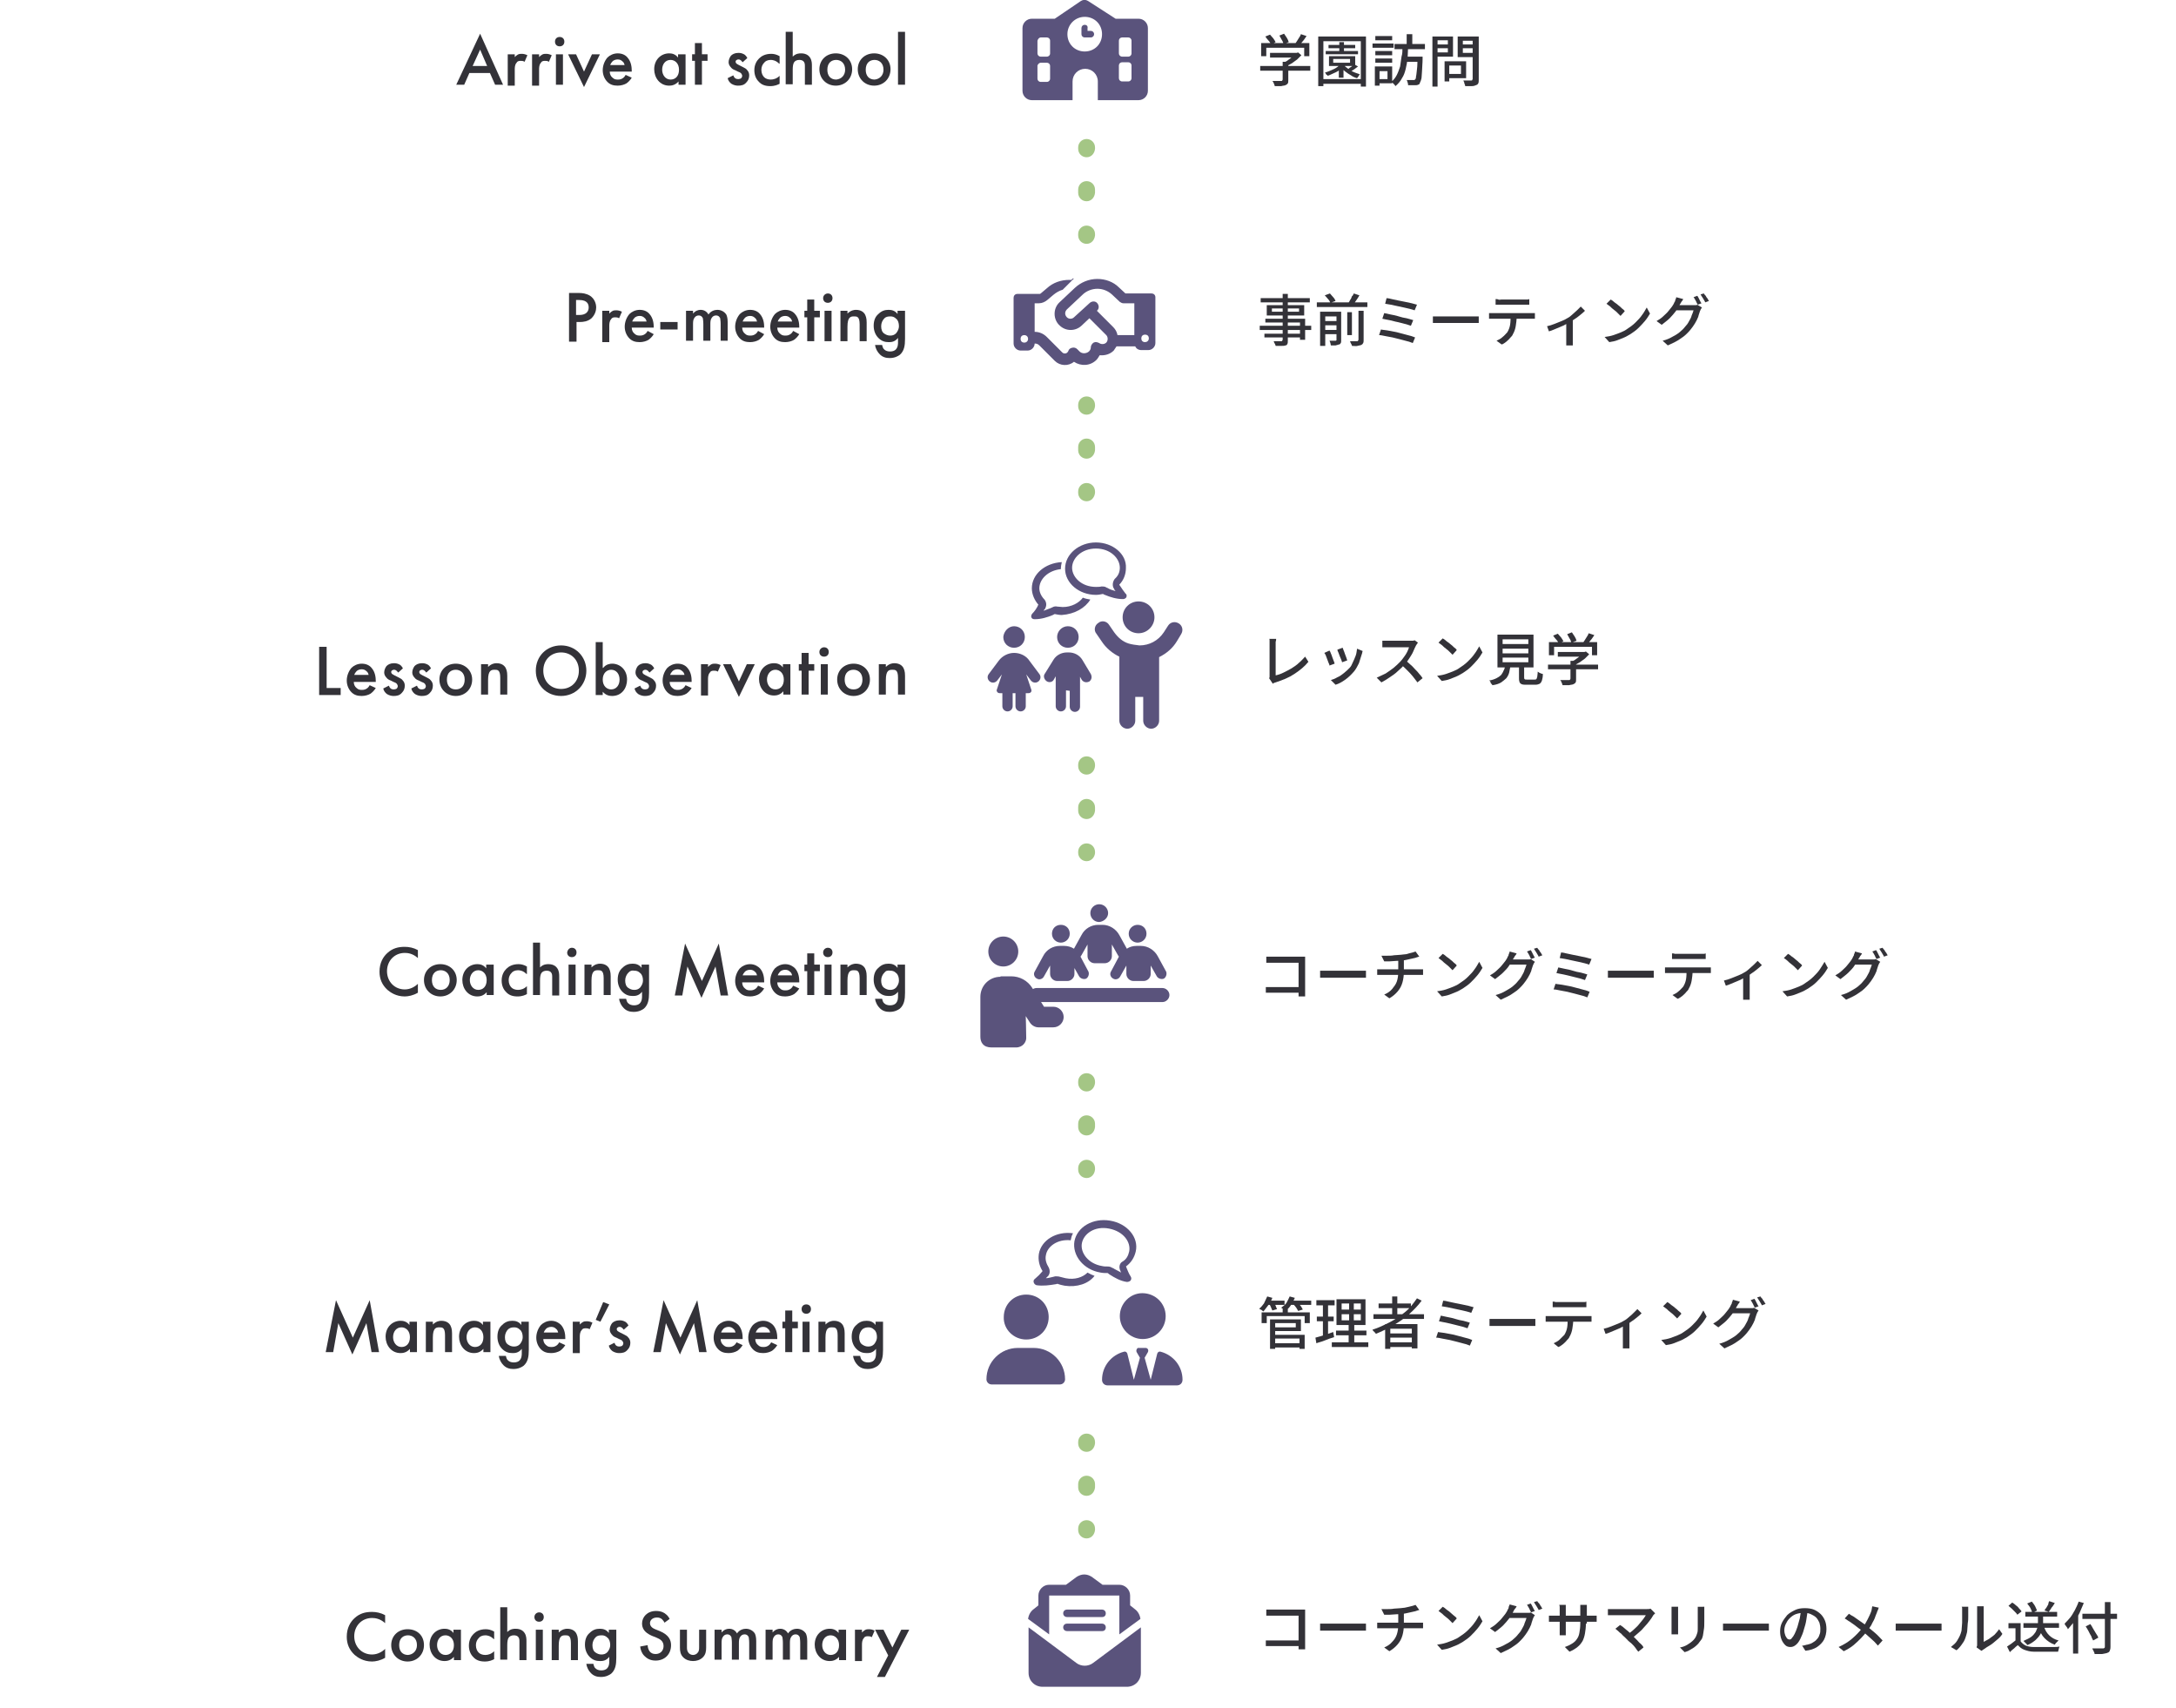 <?xml version="1.0" encoding="utf-8"?>
<!-- Generator: Adobe Illustrator 28.1.0, SVG Export Plug-In . SVG Version: 6.00 Build 0)  -->
<svg version="1.1" id="レイヤー_1" xmlns="http://www.w3.org/2000/svg" xmlns:xlink="http://www.w3.org/1999/xlink" x="0px"
	 y="0px" viewBox="0 0 465 364.9" style="enable-background:new 0 0 465 364.9;" xml:space="preserve">
<style type="text/css">
	.st0{fill:#333238;}
	.st1{fill:#5A537C;}
	.st2{fill:#A4C685;}
</style>
<g>
	<g>
		<path class="st0" d="M104.7,15.6h-4.4l-1.1,2.5h-1.7l5.1-10.9l4.9,10.9h-1.7L104.7,15.6z M104.1,14.1l-1.5-3.5l-1.6,3.5H104.1z"/>
		<path class="st0" d="M108.5,11.6h1.5v0.6c0.2-0.2,0.4-0.4,0.6-0.5c0.3-0.2,0.6-0.2,0.9-0.2c0.4,0,0.8,0.1,1.2,0.3l-0.6,1.4
			c-0.3-0.2-0.6-0.2-0.8-0.2c-0.3,0-0.7,0-0.9,0.4c-0.4,0.4-0.4,1.1-0.4,1.5v3.4h-1.5V11.6z"/>
		<path class="st0" d="M113.7,11.6h1.5v0.6c0.2-0.2,0.4-0.4,0.6-0.5c0.3-0.2,0.6-0.2,0.9-0.2c0.4,0,0.8,0.1,1.2,0.3l-0.6,1.4
			c-0.3-0.2-0.6-0.2-0.8-0.2c-0.3,0-0.7,0-0.9,0.4c-0.4,0.4-0.4,1.1-0.4,1.5v3.4h-1.5V11.6z"/>
		<path class="st0" d="M119.6,7.9c0.6,0,1,0.4,1,1s-0.4,1-1,1s-1-0.4-1-1S119,7.9,119.6,7.9z M120.3,11.6v6.5h-1.5v-6.5H120.3z"/>
		<path class="st0" d="M123.1,11.6l1.7,3.7l1.7-3.7h1.7l-3.4,7l-3.4-7H123.1z"/>
		<path class="st0" d="M135,16.6c-0.3,0.5-0.7,0.9-1.1,1.2c-0.5,0.3-1.2,0.5-1.9,0.5c-0.9,0-1.6-0.2-2.2-0.8s-1-1.5-1-2.5
			c0-1,0.4-2,1-2.7c0.5-0.5,1.3-0.9,2.2-0.9c1,0,1.7,0.4,2.1,0.9c0.8,0.9,0.9,2.1,0.9,2.8v0.2h-4.7c0,0.5,0.2,1,0.6,1.3
			c0.4,0.4,0.8,0.4,1.2,0.4c0.4,0,0.7-0.1,1-0.3c0.3-0.2,0.5-0.5,0.6-0.7L135,16.6z M133.5,14c-0.1-0.4-0.2-0.7-0.5-0.9
			c-0.2-0.2-0.5-0.4-1-0.4c-0.5,0-0.9,0.2-1.1,0.4c-0.2,0.2-0.4,0.5-0.5,0.8H133.5z"/>
		<path class="st0" d="M145,11.6h1.5v6.5H145v-0.7c-0.7,0.8-1.5,0.9-2,0.9c-2,0-3.2-1.7-3.2-3.5c0-2.1,1.5-3.4,3.2-3.4
			c0.5,0,1.3,0.1,1.9,0.9V11.6z M141.5,14.9c0,1.1,0.7,2.1,1.8,2.1c1,0,1.8-0.7,1.8-2.1c0-1.4-0.9-2.1-1.8-2.1
			C142.2,12.8,141.5,13.7,141.5,14.9z"/>
		<path class="st0" d="M150,13v5.1h-1.5V13h-0.6v-1.4h0.6V9.2h1.5v2.4h1.2V13H150z"/>
		<path class="st0" d="M158.7,13.3c-0.2-0.2-0.4-0.6-0.9-0.6c-0.2,0-0.4,0.1-0.5,0.2c-0.1,0.1-0.1,0.2-0.1,0.3
			c0,0.2,0.1,0.3,0.2,0.4c0.1,0.1,0.2,0.1,0.5,0.3l0.8,0.4c0.3,0.2,0.7,0.3,0.9,0.6c0.4,0.4,0.5,0.8,0.5,1.2c0,0.6-0.2,1.1-0.6,1.5
			c-0.5,0.6-1.1,0.7-1.8,0.7c-0.4,0-0.9-0.1-1.4-0.4c-0.4-0.3-0.7-0.7-0.8-1.2l1.2-0.6c0.1,0.2,0.2,0.5,0.4,0.6
			c0.1,0.1,0.3,0.2,0.7,0.2c0.2,0,0.5-0.1,0.6-0.2c0.1-0.1,0.2-0.3,0.2-0.5s-0.1-0.3-0.2-0.5c-0.2-0.2-0.4-0.3-0.7-0.4l-0.6-0.3
			c-0.3-0.1-0.7-0.3-0.9-0.6c-0.3-0.3-0.5-0.7-0.5-1.1c0-0.5,0.2-1,0.5-1.4c0.3-0.3,0.8-0.6,1.6-0.6c0.5,0,0.8,0.1,1.2,0.3
			c0.2,0.1,0.5,0.4,0.7,0.8L158.7,13.3z"/>
		<path class="st0" d="M166.5,13.6c-0.7-0.7-1.4-0.8-1.8-0.8c-0.7,0-1.2,0.3-1.4,0.6c-0.3,0.3-0.6,0.8-0.6,1.5
			c0,0.8,0.3,1.3,0.6,1.6c0.3,0.3,0.8,0.5,1.4,0.5c0.6,0,1.3-0.2,1.9-0.8v1.7c-0.4,0.2-1,0.5-2,0.5c-1.1,0-1.9-0.3-2.5-1
			c-0.5-0.5-0.9-1.3-0.9-2.4c0-1.2,0.5-2,1-2.5c0.5-0.5,1.3-1,2.6-1c0.5,0,1.1,0.1,1.8,0.5V13.6z"/>
		<path class="st0" d="M167.9,6.8h1.5v5.3c0.7-0.7,1.4-0.7,1.8-0.7c1.2,0,1.7,0.6,1.9,0.9c0.4,0.6,0.4,1.3,0.4,1.8v4H172v-3.9
			c0-0.4,0-0.8-0.3-1.1c-0.2-0.2-0.5-0.3-0.9-0.3c-0.5,0-0.9,0.2-1.1,0.5c-0.2,0.3-0.3,0.8-0.3,1.6v3.1h-1.5V6.8z"/>
		<path class="st0" d="M182.1,14.8c0,2-1.5,3.5-3.5,3.5s-3.5-1.5-3.5-3.5c0-2,1.5-3.4,3.5-3.4S182.1,12.8,182.1,14.8z M180.6,14.9
			c0-1.5-1-2.1-1.9-2.1c-1,0-1.9,0.6-1.9,2.1c0,1.3,0.7,2.1,1.9,2.1C179.8,16.9,180.6,16.1,180.6,14.9z"/>
		<path class="st0" d="M190.3,14.8c0,2-1.5,3.5-3.5,3.5s-3.5-1.5-3.5-3.5c0-2,1.5-3.4,3.5-3.4S190.3,12.8,190.3,14.8z M188.8,14.9
			c0-1.5-1-2.1-1.9-2.1c-1,0-1.9,0.6-1.9,2.1c0,1.3,0.7,2.1,1.9,2.1C188,16.9,188.8,16.1,188.8,14.9z"/>
		<path class="st0" d="M193.4,6.8v11.3h-1.5V6.8H193.4z"/>
	</g>
</g>
<g>
	<g>
		<path class="st0" d="M123.8,62.6c0.6,0,1.5,0.1,2.3,0.6c0.9,0.6,1.3,1.6,1.3,2.5c0,0.6-0.2,1.5-1,2.3c-0.8,0.7-1.8,0.8-2.5,0.8
			h-0.7v4.2h-1.6V62.6H123.8z M123.1,67.3h0.7c1.4,0,2-0.7,2-1.6c0-0.6-0.2-1.6-2-1.6h-0.7V67.3z"/>
		<path class="st0" d="M128.7,66.4h1.5V67c0.2-0.2,0.4-0.4,0.6-0.5c0.3-0.2,0.6-0.2,0.9-0.2c0.4,0,0.8,0.1,1.2,0.3l-0.6,1.4
			c-0.3-0.2-0.6-0.2-0.8-0.2c-0.3,0-0.7,0-0.9,0.4c-0.4,0.4-0.4,1.1-0.4,1.5v3.4h-1.5V66.4z"/>
		<path class="st0" d="M139.7,71.4c-0.3,0.5-0.7,0.9-1.1,1.2c-0.5,0.3-1.2,0.5-1.9,0.5c-0.9,0-1.6-0.2-2.2-0.8s-1-1.5-1-2.5
			c0-1,0.4-2,1-2.7c0.5-0.5,1.3-0.9,2.2-0.9c1,0,1.7,0.4,2.1,0.9c0.8,0.9,0.9,2.1,0.9,2.8V70h-4.7c0,0.5,0.2,1,0.6,1.3
			c0.4,0.4,0.8,0.4,1.2,0.4c0.4,0,0.7-0.1,1-0.3c0.3-0.2,0.5-0.5,0.6-0.7L139.7,71.4z M138.2,68.8c-0.1-0.4-0.2-0.7-0.5-0.9
			c-0.2-0.2-0.5-0.4-1-0.4c-0.5,0-0.9,0.2-1.1,0.4c-0.2,0.2-0.4,0.5-0.5,0.8H138.2z"/>
		<path class="st0" d="M141.1,68.8h3.7v1.6h-3.7V68.8z"/>
		<path class="st0" d="M146.6,66.4h1.5V67c0.5-0.6,1.1-0.8,1.6-0.8c0.7,0,1.3,0.3,1.7,1c0.5-0.8,1.4-1,1.9-1c0.8,0,1.5,0.4,1.9,1
			c0.1,0.2,0.3,0.7,0.3,1.6v4H154v-3.6c0-0.7-0.1-1-0.1-1.2c-0.1-0.2-0.3-0.6-0.9-0.6c-0.4,0-0.7,0.2-0.9,0.5
			c-0.3,0.4-0.3,0.9-0.3,1.5v3.4h-1.5v-3.6c0-0.7-0.1-1-0.1-1.2c-0.1-0.2-0.3-0.6-0.9-0.6c-0.4,0-0.7,0.2-0.9,0.5
			c-0.3,0.4-0.3,0.9-0.3,1.5v3.4h-1.5V66.4z"/>
		<path class="st0" d="M163.3,71.4c-0.3,0.5-0.7,0.9-1.1,1.2c-0.5,0.3-1.2,0.5-1.9,0.5c-0.9,0-1.6-0.2-2.2-0.8s-1-1.5-1-2.5
			c0-1,0.4-2,1-2.7c0.5-0.5,1.3-0.9,2.2-0.9c1,0,1.7,0.4,2.1,0.9c0.8,0.9,0.9,2.1,0.9,2.8V70h-4.7c0,0.5,0.2,1,0.6,1.3
			c0.4,0.4,0.8,0.4,1.2,0.4c0.4,0,0.7-0.1,1-0.3c0.3-0.2,0.5-0.5,0.6-0.7L163.3,71.4z M161.8,68.8c-0.1-0.4-0.2-0.7-0.5-0.9
			c-0.2-0.2-0.5-0.4-1-0.4c-0.5,0-0.9,0.2-1.1,0.4c-0.2,0.2-0.4,0.5-0.5,0.8H161.8z"/>
		<path class="st0" d="M170.8,71.4c-0.3,0.5-0.7,0.9-1.1,1.2c-0.5,0.3-1.2,0.5-1.9,0.5c-0.9,0-1.6-0.2-2.2-0.8s-1-1.5-1-2.5
			c0-1,0.4-2,1-2.7c0.5-0.5,1.3-0.9,2.2-0.9c1,0,1.7,0.4,2.1,0.9c0.8,0.9,0.9,2.1,0.9,2.8V70h-4.7c0,0.5,0.2,1,0.6,1.3
			c0.4,0.4,0.8,0.4,1.2,0.4c0.4,0,0.7-0.1,1-0.3c0.3-0.2,0.5-0.5,0.6-0.7L170.8,71.4z M169.3,68.8c-0.1-0.4-0.2-0.7-0.5-0.9
			c-0.2-0.2-0.5-0.4-1-0.4c-0.5,0-0.9,0.2-1.1,0.4c-0.2,0.2-0.4,0.5-0.5,0.8H169.3z"/>
		<path class="st0" d="M174,67.8v5.1h-1.5v-5.1h-0.6v-1.4h0.6V64h1.5v2.4h1.2v1.4H174z"/>
		<path class="st0" d="M176.9,62.7c0.6,0,1,0.4,1,1s-0.4,1-1,1s-1-0.4-1-1S176.4,62.7,176.9,62.7z M177.7,66.4v6.5h-1.5v-6.5H177.7z
			"/>
		<path class="st0" d="M179.6,66.4h1.5V67c0.7-0.7,1.4-0.8,1.8-0.8c1.2,0,1.7,0.6,1.9,0.9c0.2,0.4,0.4,0.8,0.4,1.8v4h-1.5v-3.6
			c0-1.7-0.6-1.7-1.2-1.7c-0.7,0-1.4,0.1-1.4,2.2v3.1h-1.5V66.4z"/>
		<path class="st0" d="M191.9,66.4h1.5v6c0,1.5-0.2,2.6-1.1,3.4c-0.4,0.3-1.1,0.7-2.2,0.7c-0.8,0-1.5-0.2-2.1-0.8
			c-0.5-0.5-0.9-1.2-1-2h1.5c0.1,0.4,0.2,0.8,0.5,1c0.2,0.2,0.6,0.4,1.2,0.4c0.6,0,1-0.2,1.2-0.4c0.5-0.5,0.5-1.2,0.5-1.6v-0.9
			c-0.7,0.9-1.5,0.9-2,0.9c-0.8,0-1.5-0.2-2.2-0.9c-0.6-0.6-1-1.5-1-2.6c0-1.2,0.4-2,1-2.5c0.7-0.7,1.4-0.9,2.2-0.9
			c0.7,0,1.4,0.2,1.9,0.9V66.4z M189,68c-0.4,0.4-0.7,1-0.7,1.7c0,0.7,0.2,1.3,0.7,1.6c0.3,0.2,0.7,0.4,1.2,0.4
			c0.5,0,0.9-0.1,1.3-0.5c0.4-0.5,0.6-1,0.6-1.5c0-0.7-0.2-1.3-0.6-1.6c-0.4-0.4-0.8-0.5-1.2-0.5C189.7,67.6,189.3,67.7,189,68z"/>
	</g>
</g>
<g>
	<g>
		<path class="st0" d="M69.8,138.1v8.9h3v1.5h-4.6v-10.3H69.8z"/>
		<path class="st0" d="M80.3,147c-0.3,0.5-0.7,0.9-1.1,1.2c-0.5,0.3-1.2,0.5-1.9,0.5c-0.9,0-1.6-0.2-2.2-0.8s-1-1.5-1-2.5
			c0-1,0.4-2,1-2.7c0.5-0.5,1.3-0.9,2.2-0.9c1,0,1.7,0.4,2.1,0.9c0.8,0.9,0.9,2.1,0.9,2.8v0.2h-4.7c0,0.5,0.2,1,0.6,1.3
			c0.4,0.4,0.8,0.4,1.2,0.4c0.4,0,0.7-0.1,1-0.3c0.3-0.2,0.5-0.5,0.6-0.7L80.3,147z M78.8,144.3c-0.1-0.4-0.2-0.7-0.5-0.9
			c-0.2-0.2-0.5-0.4-1-0.4c-0.5,0-0.9,0.2-1.1,0.4c-0.2,0.2-0.4,0.5-0.5,0.8H78.8z"/>
		<path class="st0" d="M85.1,143.7c-0.2-0.2-0.4-0.6-0.9-0.6c-0.2,0-0.4,0.1-0.5,0.2c-0.1,0.1-0.1,0.2-0.1,0.3
			c0,0.2,0.1,0.3,0.2,0.4c0.1,0.1,0.2,0.1,0.5,0.3l0.8,0.4c0.3,0.2,0.7,0.3,0.9,0.6c0.4,0.4,0.5,0.8,0.5,1.2c0,0.6-0.2,1.1-0.6,1.5
			c-0.5,0.6-1.1,0.7-1.8,0.7c-0.4,0-0.9-0.1-1.4-0.4c-0.4-0.3-0.7-0.7-0.8-1.2l1.2-0.6c0.1,0.2,0.2,0.5,0.4,0.6
			c0.1,0.1,0.3,0.2,0.7,0.2c0.2,0,0.5-0.1,0.6-0.2c0.1-0.1,0.2-0.3,0.2-0.5s-0.1-0.3-0.2-0.5c-0.2-0.2-0.4-0.3-0.7-0.4l-0.6-0.3
			c-0.3-0.1-0.7-0.3-0.9-0.6c-0.3-0.3-0.5-0.7-0.5-1.1c0-0.5,0.2-1,0.5-1.4c0.3-0.3,0.8-0.6,1.6-0.6c0.5,0,0.8,0.1,1.2,0.3
			c0.2,0.1,0.5,0.4,0.7,0.8L85.1,143.7z"/>
		<path class="st0" d="M91.1,143.7c-0.2-0.2-0.4-0.6-0.9-0.6c-0.2,0-0.4,0.1-0.5,0.2c-0.1,0.1-0.1,0.2-0.1,0.3
			c0,0.2,0.1,0.3,0.2,0.4c0.1,0.1,0.2,0.1,0.5,0.3l0.8,0.4c0.3,0.2,0.7,0.3,0.9,0.6c0.4,0.4,0.5,0.8,0.5,1.2c0,0.6-0.2,1.1-0.6,1.5
			c-0.5,0.6-1.1,0.7-1.8,0.7c-0.4,0-0.9-0.1-1.4-0.4c-0.4-0.3-0.7-0.7-0.8-1.2l1.2-0.6c0.1,0.2,0.2,0.5,0.4,0.6
			c0.1,0.1,0.3,0.2,0.7,0.2c0.2,0,0.5-0.1,0.6-0.2c0.1-0.1,0.2-0.3,0.2-0.5s-0.1-0.3-0.2-0.5c-0.2-0.2-0.4-0.3-0.7-0.4l-0.6-0.3
			c-0.3-0.1-0.7-0.3-0.9-0.6c-0.3-0.3-0.5-0.7-0.5-1.1c0-0.5,0.2-1,0.5-1.4c0.3-0.3,0.8-0.6,1.6-0.6c0.5,0,0.8,0.1,1.2,0.3
			c0.2,0.1,0.5,0.4,0.7,0.8L91.1,143.7z"/>
		<path class="st0" d="M100.9,145.2c0,2-1.5,3.5-3.5,3.5c-2,0-3.5-1.5-3.5-3.5c0-2,1.5-3.4,3.5-3.4
			C99.3,141.8,100.9,143.2,100.9,145.2z M99.3,145.2c0-1.5-1-2.1-1.9-2.1c-1,0-1.9,0.6-1.9,2.1c0,1.3,0.7,2.1,1.9,2.1
			S99.3,146.5,99.3,145.2z"/>
		<path class="st0" d="M102.8,141.9h1.5v0.6c0.7-0.7,1.4-0.8,1.8-0.8c1.2,0,1.7,0.6,1.9,0.9c0.2,0.4,0.4,0.8,0.4,1.8v4h-1.5v-3.6
			c0-1.7-0.6-1.7-1.2-1.7c-0.7,0-1.4,0.1-1.4,2.2v3.1h-1.5V141.9z"/>
		<path class="st0" d="M125.3,143.3c0,3-2.3,5.4-5.4,5.4s-5.4-2.3-5.4-5.4s2.3-5.4,5.4-5.4S125.3,140.3,125.3,143.3z M123.7,143.3
			c0-2.3-1.6-3.9-3.8-3.9s-3.8,1.6-3.8,3.9s1.6,3.9,3.8,3.9S123.7,145.6,123.7,143.3z"/>
		<path class="st0" d="M128.9,142.7c0.6-0.8,1.5-0.9,1.9-0.9c1.7,0,3.2,1.3,3.2,3.4c0,1.8-1.1,3.5-3.2,3.5c-0.5,0-1.3-0.1-2-0.9v0.7
			h-1.5v-11.3h1.5V142.7z M128.8,145.2c0,1.4,0.9,2.1,1.8,2.1c1.1,0,1.8-0.9,1.8-2.1c0-1.2-0.7-2.1-1.8-2.1
			C129.7,143.1,128.8,143.8,128.8,145.2z"/>
		<path class="st0" d="M138.8,143.7c-0.2-0.2-0.4-0.6-0.9-0.6c-0.2,0-0.4,0.1-0.5,0.2c-0.1,0.1-0.1,0.2-0.1,0.3
			c0,0.2,0.1,0.3,0.2,0.4c0.1,0.1,0.2,0.1,0.5,0.3l0.8,0.4c0.3,0.2,0.7,0.3,0.9,0.6c0.4,0.4,0.5,0.8,0.5,1.2c0,0.6-0.2,1.1-0.6,1.5
			c-0.5,0.6-1.1,0.7-1.8,0.7c-0.4,0-0.9-0.1-1.4-0.4c-0.4-0.3-0.7-0.7-0.8-1.2l1.2-0.6c0.1,0.2,0.2,0.5,0.4,0.6
			c0.1,0.1,0.3,0.2,0.7,0.2c0.2,0,0.5-0.1,0.6-0.2c0.1-0.1,0.2-0.3,0.2-0.5s-0.1-0.3-0.2-0.5c-0.2-0.2-0.4-0.3-0.7-0.4l-0.6-0.3
			c-0.3-0.1-0.7-0.3-0.9-0.6c-0.3-0.3-0.5-0.7-0.5-1.1c0-0.5,0.2-1,0.5-1.4c0.3-0.3,0.8-0.6,1.6-0.6c0.5,0,0.8,0.1,1.2,0.3
			c0.2,0.1,0.5,0.4,0.7,0.8L138.8,143.7z"/>
		<path class="st0" d="M147.8,147c-0.3,0.5-0.7,0.9-1.1,1.2c-0.5,0.3-1.2,0.5-1.9,0.5c-0.9,0-1.6-0.2-2.2-0.8s-1-1.5-1-2.5
			c0-1,0.4-2,1-2.7c0.5-0.5,1.3-0.9,2.2-0.9c1,0,1.7,0.4,2.1,0.9c0.8,0.9,0.9,2.1,0.9,2.8v0.2h-4.7c0,0.5,0.2,1,0.6,1.3
			c0.4,0.4,0.8,0.4,1.2,0.4c0.4,0,0.7-0.1,1-0.3c0.3-0.2,0.5-0.5,0.6-0.7L147.8,147z M146.3,144.3c-0.1-0.4-0.2-0.7-0.5-0.9
			c-0.2-0.2-0.5-0.4-1-0.4c-0.5,0-0.9,0.2-1.1,0.4c-0.2,0.2-0.4,0.5-0.5,0.8H146.3z"/>
		<path class="st0" d="M149.8,141.9h1.5v0.6c0.2-0.2,0.4-0.4,0.6-0.5c0.3-0.2,0.6-0.2,0.9-0.2c0.4,0,0.8,0.1,1.2,0.3l-0.6,1.4
			c-0.3-0.2-0.6-0.2-0.8-0.2c-0.3,0-0.7,0-0.9,0.4c-0.4,0.4-0.4,1.1-0.4,1.5v3.4h-1.5V141.9z"/>
		<path class="st0" d="M156.2,141.9l1.7,3.7l1.7-3.7h1.7l-3.4,7l-3.4-7H156.2z"/>
		<path class="st0" d="M167.4,141.9h1.5v6.5h-1.5v-0.7c-0.7,0.8-1.5,0.9-2,0.9c-2,0-3.2-1.7-3.2-3.5c0-2.1,1.5-3.4,3.2-3.4
			c0.5,0,1.3,0.1,1.9,0.9V141.9z M163.9,145.2c0,1.1,0.7,2.1,1.8,2.1c1,0,1.8-0.7,1.8-2.1c0-1.4-0.9-2.1-1.8-2.1
			C164.6,143.1,163.9,144.1,163.9,145.2z"/>
		<path class="st0" d="M172.8,143.3v5.1h-1.5v-5.1h-0.6v-1.4h0.6v-2.4h1.5v2.4h1.2v1.4H172.8z"/>
		<path class="st0" d="M176.1,138.3c0.6,0,1,0.4,1,1s-0.4,1-1,1s-1-0.4-1-1S175.6,138.3,176.1,138.3z M176.9,141.9v6.5h-1.5v-6.5
			H176.9z"/>
		<path class="st0" d="M185.9,145.2c0,2-1.5,3.5-3.5,3.5s-3.5-1.5-3.5-3.5c0-2,1.5-3.4,3.5-3.4S185.9,143.2,185.9,145.2z
			 M184.3,145.2c0-1.5-1-2.1-1.9-2.1c-1,0-1.9,0.6-1.9,2.1c0,1.3,0.7,2.1,1.9,2.1C183.6,147.3,184.3,146.5,184.3,145.2z"/>
		<path class="st0" d="M187.8,141.9h1.5v0.6c0.7-0.7,1.4-0.8,1.8-0.8c1.2,0,1.7,0.6,1.9,0.9c0.2,0.4,0.4,0.8,0.4,1.8v4h-1.5v-3.6
			c0-1.7-0.6-1.7-1.2-1.7c-0.7,0-1.4,0.1-1.4,2.2v3.1h-1.5V141.9z"/>
	</g>
</g>
<g>
	<g>
		<path class="st0" d="M89.3,204.7c-1.1-1-2.2-1.1-2.8-1.1c-2.2,0-3.8,1.7-3.8,3.9c0,2.2,1.6,3.9,3.8,3.9c1.2,0,2.2-0.6,2.8-1.2v1.9
			c-1,0.6-2.1,0.8-2.8,0.8c-1.9,0-3.1-0.9-3.7-1.4c-1.2-1.1-1.7-2.4-1.7-3.9c0-1.9,0.8-3.2,1.7-4c1.1-1,2.3-1.3,3.7-1.3
			c0.9,0,1.9,0.2,2.8,0.7V204.7z"/>
		<path class="st0" d="M97.6,209.4c0,2-1.5,3.5-3.5,3.5s-3.5-1.5-3.5-3.5c0-2,1.5-3.4,3.5-3.4S97.6,207.4,97.6,209.4z M96.1,209.4
			c0-1.5-1-2.1-1.9-2.1c-1,0-1.9,0.6-1.9,2.1c0,1.3,0.7,2.1,1.9,2.1C95.3,211.5,96.1,210.7,96.1,209.4z"/>
		<path class="st0" d="M104,206.1h1.5v6.5H104V212c-0.7,0.8-1.5,0.9-2,0.9c-2,0-3.2-1.7-3.2-3.5c0-2.1,1.5-3.4,3.2-3.4
			c0.5,0,1.3,0.1,1.9,0.9V206.1z M100.4,209.4c0,1.1,0.7,2.1,1.8,2.1c1,0,1.8-0.7,1.8-2.1c0-1.4-0.9-2.1-1.8-2.1
			C101.1,207.3,100.4,208.3,100.4,209.4z"/>
		<path class="st0" d="M112.5,208.1c-0.7-0.7-1.4-0.8-1.8-0.8c-0.7,0-1.2,0.3-1.4,0.6c-0.3,0.3-0.6,0.8-0.6,1.5
			c0,0.8,0.3,1.3,0.6,1.6c0.3,0.3,0.8,0.5,1.4,0.5c0.6,0,1.3-0.2,1.9-0.8v1.7c-0.4,0.2-1,0.5-2,0.5c-1.1,0-1.9-0.3-2.5-1
			c-0.5-0.5-0.9-1.3-0.9-2.4c0-1.2,0.5-2,1-2.5c0.5-0.5,1.3-1,2.6-1c0.5,0,1.1,0.1,1.8,0.5V208.1z"/>
		<path class="st0" d="M113.9,201.4h1.5v5.3c0.7-0.7,1.4-0.7,1.8-0.7c1.2,0,1.7,0.6,1.9,0.9c0.4,0.6,0.4,1.3,0.4,1.8v4H118v-3.9
			c0-0.4,0-0.8-0.3-1.1c-0.2-0.2-0.5-0.3-0.9-0.3c-0.5,0-0.9,0.2-1.1,0.5c-0.2,0.3-0.3,0.8-0.3,1.6v3.1h-1.5V201.4z"/>
		<path class="st0" d="M122.2,202.5c0.6,0,1,0.4,1,1c0,0.6-0.4,1-1,1s-1-0.4-1-1C121.3,202.9,121.7,202.5,122.2,202.5z M123,206.1
			v6.5h-1.5v-6.5H123z"/>
		<path class="st0" d="M124.9,206.1h1.5v0.6c0.7-0.7,1.4-0.8,1.8-0.8c1.2,0,1.7,0.6,1.9,0.9c0.2,0.4,0.4,0.8,0.4,1.8v4H129V209
			c0-1.7-0.6-1.7-1.2-1.7c-0.7,0-1.4,0.1-1.4,2.2v3.1h-1.5V206.1z"/>
		<path class="st0" d="M137.2,206.1h1.5v6c0,1.5-0.2,2.6-1.1,3.4c-0.4,0.3-1.1,0.7-2.2,0.7c-0.8,0-1.5-0.2-2.1-0.8
			c-0.5-0.5-0.9-1.2-1-2h1.5c0.1,0.4,0.2,0.8,0.5,1c0.2,0.2,0.6,0.4,1.2,0.4c0.6,0,1-0.2,1.2-0.4c0.5-0.5,0.5-1.2,0.5-1.6v-0.9
			c-0.7,0.9-1.5,0.9-2,0.9c-0.8,0-1.5-0.2-2.2-0.9c-0.6-0.6-1-1.5-1-2.6c0-1.2,0.4-2,1-2.5c0.7-0.7,1.4-0.9,2.2-0.9
			c0.7,0,1.4,0.2,1.9,0.9V206.1z M134.3,207.8c-0.4,0.4-0.7,1-0.7,1.7c0,0.7,0.2,1.3,0.7,1.6c0.3,0.2,0.7,0.4,1.2,0.4
			c0.5,0,0.9-0.1,1.3-0.5c0.4-0.5,0.6-1,0.6-1.5c0-0.7-0.2-1.3-0.6-1.6c-0.4-0.4-0.8-0.5-1.2-0.5C135,207.3,134.7,207.4,134.3,207.8
			z"/>
		<path class="st0" d="M144.2,212.7l2.2-11.1l3.6,8l3.6-8l2,11.1H154l-1.1-6.2l-3,6.7l-3-6.7l-1.1,6.2H144.2z"/>
		<path class="st0" d="M163.3,211.2c-0.3,0.5-0.7,0.9-1.1,1.2c-0.5,0.3-1.2,0.5-1.9,0.5c-0.9,0-1.6-0.2-2.2-0.8s-1-1.5-1-2.5
			c0-1,0.4-2,1-2.7c0.5-0.5,1.3-0.9,2.2-0.9c1,0,1.7,0.5,2.1,0.9c0.8,0.9,0.9,2.1,0.9,2.8v0.2h-4.7c0,0.5,0.2,1,0.6,1.3
			c0.4,0.4,0.8,0.4,1.2,0.4c0.4,0,0.7-0.1,1-0.3c0.3-0.2,0.5-0.5,0.6-0.7L163.3,211.2z M161.8,208.5c-0.1-0.4-0.2-0.7-0.5-0.9
			c-0.2-0.2-0.5-0.4-1-0.4c-0.5,0-0.9,0.2-1.1,0.4c-0.2,0.2-0.4,0.5-0.5,0.8H161.8z"/>
		<path class="st0" d="M170.8,211.2c-0.3,0.5-0.7,0.9-1.1,1.2c-0.5,0.3-1.2,0.5-1.9,0.5c-0.9,0-1.6-0.2-2.2-0.8s-1-1.5-1-2.5
			c0-1,0.4-2,1-2.7c0.5-0.5,1.3-0.9,2.2-0.9c1,0,1.7,0.5,2.1,0.9c0.8,0.9,0.9,2.1,0.9,2.8v0.2h-4.7c0,0.5,0.2,1,0.6,1.3
			c0.4,0.4,0.8,0.4,1.2,0.4c0.4,0,0.7-0.1,1-0.3c0.3-0.2,0.5-0.5,0.6-0.7L170.8,211.2z M169.3,208.5c-0.1-0.4-0.2-0.7-0.5-0.9
			c-0.2-0.2-0.5-0.4-1-0.4c-0.5,0-0.9,0.2-1.1,0.4c-0.2,0.2-0.4,0.5-0.5,0.8H169.3z"/>
		<path class="st0" d="M174,207.5v5.1h-1.5v-5.1h-0.6v-1.4h0.6v-2.4h1.5v2.4h1.2v1.4H174z"/>
		<path class="st0" d="M176.9,202.5c0.6,0,1,0.4,1,1c0,0.6-0.4,1-1,1s-1-0.4-1-1C175.9,202.9,176.4,202.5,176.9,202.5z M177.7,206.1
			v6.5h-1.5v-6.5H177.7z"/>
		<path class="st0" d="M179.6,206.1h1.5v0.6c0.7-0.7,1.4-0.8,1.8-0.8c1.2,0,1.7,0.6,1.9,0.9c0.2,0.4,0.4,0.8,0.4,1.8v4h-1.5V209
			c0-1.7-0.6-1.7-1.2-1.7c-0.7,0-1.4,0.1-1.4,2.2v3.1h-1.5V206.1z"/>
		<path class="st0" d="M191.9,206.1h1.5v6c0,1.5-0.2,2.6-1.1,3.4c-0.4,0.3-1.1,0.7-2.2,0.7c-0.8,0-1.5-0.2-2.1-0.8
			c-0.5-0.5-0.9-1.2-1-2h1.5c0.1,0.4,0.2,0.8,0.5,1c0.2,0.2,0.6,0.4,1.2,0.4c0.6,0,1-0.2,1.2-0.4c0.5-0.5,0.5-1.2,0.5-1.6v-0.9
			c-0.7,0.9-1.5,0.9-2,0.9c-0.8,0-1.5-0.2-2.2-0.9c-0.6-0.6-1-1.5-1-2.6c0-1.2,0.4-2,1-2.5c0.7-0.7,1.4-0.9,2.2-0.9
			c0.7,0,1.4,0.2,1.9,0.9V206.1z M189,207.8c-0.4,0.4-0.7,1-0.7,1.7c0,0.7,0.2,1.3,0.7,1.6c0.3,0.2,0.7,0.4,1.2,0.4
			c0.5,0,0.9-0.1,1.3-0.5c0.4-0.5,0.6-1,0.6-1.5c0-0.7-0.2-1.3-0.6-1.6c-0.4-0.4-0.8-0.5-1.2-0.5C189.7,207.3,189.3,207.4,189,207.8
			z"/>
	</g>
</g>
<g>
	<g>
		<path class="st0" d="M69.6,288.9l2.2-11.1l3.6,8l3.6-8l2,11.1h-1.6l-1.1-6.2l-3,6.7l-3-6.7l-1.1,6.2H69.6z"/>
		<path class="st0" d="M87.6,282.4h1.5v6.5h-1.5v-0.7c-0.7,0.8-1.5,0.9-2,0.9c-2,0-3.2-1.7-3.2-3.5c0-2.1,1.5-3.4,3.2-3.4
			c0.5,0,1.3,0.1,1.9,0.9V282.4z M84,285.7c0,1.1,0.7,2.1,1.8,2.1c1,0,1.8-0.7,1.8-2.1c0-1.4-0.9-2.1-1.8-2.1
			C84.7,283.6,84,284.5,84,285.7z"/>
		<path class="st0" d="M91,282.4h1.5v0.6c0.7-0.7,1.4-0.8,1.8-0.8c1.2,0,1.7,0.6,1.9,0.9c0.2,0.4,0.4,0.8,0.4,1.8v4h-1.5v-3.6
			c0-1.7-0.6-1.7-1.2-1.7c-0.7,0-1.4,0.1-1.4,2.2v3.1H91V282.4z"/>
		<path class="st0" d="M103.3,282.4h1.5v6.5h-1.5v-0.7c-0.7,0.8-1.5,0.9-2,0.9c-2,0-3.2-1.7-3.2-3.5c0-2.1,1.5-3.4,3.2-3.4
			c0.5,0,1.3,0.1,1.9,0.9V282.4z M99.7,285.7c0,1.1,0.7,2.1,1.8,2.1c1,0,1.8-0.7,1.8-2.1c0-1.4-0.9-2.1-1.8-2.1
			C100.5,283.6,99.7,284.5,99.7,285.7z"/>
		<path class="st0" d="M111.5,282.4h1.5v6c0,1.5-0.2,2.6-1.1,3.4c-0.4,0.3-1.1,0.7-2.2,0.7c-0.8,0-1.5-0.2-2.1-0.8
			c-0.5-0.5-0.9-1.2-1-2h1.5c0.1,0.4,0.2,0.8,0.5,1c0.2,0.2,0.6,0.4,1.2,0.4c0.6,0,1-0.2,1.2-0.4c0.5-0.5,0.5-1.2,0.5-1.6v-0.9
			c-0.7,0.9-1.5,0.9-2,0.9c-0.8,0-1.5-0.2-2.2-0.9c-0.6-0.6-1-1.5-1-2.6c0-1.2,0.4-2,1-2.5c0.7-0.7,1.4-0.9,2.2-0.9
			c0.7,0,1.4,0.2,1.9,0.9V282.4z M108.6,284c-0.4,0.4-0.7,1-0.7,1.7c0,0.7,0.2,1.3,0.7,1.6c0.3,0.2,0.7,0.4,1.2,0.4
			c0.5,0,0.9-0.1,1.3-0.5c0.4-0.5,0.6-1,0.6-1.5c0-0.7-0.2-1.3-0.6-1.6c-0.4-0.4-0.8-0.5-1.2-0.5C109.3,283.6,109,283.7,108.6,284z"
			/>
		<path class="st0" d="M120.8,287.4c-0.3,0.5-0.7,0.9-1.1,1.2c-0.5,0.3-1.2,0.5-1.9,0.5c-0.9,0-1.6-0.2-2.2-0.8s-1-1.5-1-2.5
			c0-1,0.4-2,1-2.7c0.5-0.5,1.3-0.9,2.2-0.9c1,0,1.7,0.5,2.1,0.9c0.8,0.9,0.9,2.1,0.9,2.8v0.2h-4.7c0,0.5,0.2,1,0.6,1.3
			c0.4,0.4,0.8,0.4,1.2,0.4c0.4,0,0.7-0.1,1-0.3c0.3-0.2,0.5-0.5,0.6-0.7L120.8,287.4z M119.3,284.8c-0.1-0.4-0.2-0.7-0.5-0.9
			c-0.2-0.2-0.5-0.4-1-0.4c-0.5,0-0.9,0.2-1.1,0.4c-0.2,0.2-0.4,0.5-0.5,0.8H119.3z"/>
		<path class="st0" d="M122.4,282.4h1.5v0.6c0.2-0.2,0.4-0.4,0.6-0.5c0.3-0.2,0.6-0.2,0.9-0.2c0.4,0,0.8,0.1,1.2,0.3l-0.6,1.4
			c-0.3-0.2-0.6-0.2-0.8-0.2c-0.3,0-0.7,0-0.9,0.4c-0.4,0.4-0.4,1.1-0.4,1.5v3.4h-1.5V282.4z"/>
		<path class="st0" d="M128.9,278.2l1.3,0.5l-1.9,3.7l-1-0.4L128.9,278.2z"/>
		<path class="st0" d="M133.3,284.1c-0.2-0.2-0.4-0.6-0.9-0.6c-0.2,0-0.4,0.1-0.5,0.2c-0.1,0.1-0.1,0.2-0.1,0.3
			c0,0.2,0.1,0.3,0.2,0.4c0.1,0.1,0.2,0.1,0.5,0.3l0.8,0.4c0.3,0.2,0.7,0.3,0.9,0.6c0.4,0.4,0.5,0.8,0.5,1.2c0,0.6-0.2,1.1-0.6,1.5
			c-0.5,0.6-1.1,0.7-1.8,0.7c-0.4,0-0.9-0.1-1.4-0.4c-0.4-0.3-0.7-0.7-0.8-1.2l1.2-0.6c0.1,0.2,0.2,0.5,0.4,0.6
			c0.1,0.1,0.3,0.2,0.7,0.2c0.2,0,0.5-0.1,0.6-0.2c0.1-0.1,0.2-0.3,0.2-0.5c0-0.2-0.1-0.3-0.2-0.5c-0.2-0.2-0.4-0.3-0.7-0.4
			l-0.6-0.3c-0.3-0.1-0.7-0.3-0.9-0.6c-0.3-0.3-0.5-0.7-0.5-1.1c0-0.5,0.2-1,0.5-1.4c0.3-0.3,0.8-0.6,1.6-0.6c0.5,0,0.8,0.1,1.2,0.3
			c0.2,0.1,0.5,0.4,0.7,0.8L133.3,284.1z"/>
		<path class="st0" d="M139.6,288.9l2.2-11.1l3.6,8l3.6-8l2,11.1h-1.6l-1.1-6.2l-3,6.7l-3-6.7l-1.1,6.2H139.6z"/>
		<path class="st0" d="M158.7,287.4c-0.3,0.5-0.7,0.9-1.1,1.2c-0.5,0.3-1.2,0.5-1.9,0.5c-0.9,0-1.6-0.2-2.2-0.8s-1-1.5-1-2.5
			c0-1,0.4-2,1-2.7c0.5-0.5,1.3-0.9,2.2-0.9c1,0,1.7,0.5,2.1,0.9c0.8,0.9,0.9,2.1,0.9,2.8v0.2H154c0,0.5,0.2,1,0.6,1.3
			c0.4,0.4,0.8,0.4,1.2,0.4c0.4,0,0.7-0.1,1-0.3c0.3-0.2,0.5-0.5,0.6-0.7L158.7,287.4z M157.2,284.8c-0.1-0.4-0.2-0.7-0.5-0.9
			c-0.2-0.2-0.5-0.4-1-0.4c-0.5,0-0.9,0.2-1.1,0.4c-0.2,0.2-0.4,0.5-0.5,0.8H157.2z"/>
		<path class="st0" d="M166.1,287.4c-0.3,0.5-0.7,0.9-1.1,1.2c-0.5,0.3-1.2,0.5-1.9,0.5c-0.9,0-1.6-0.2-2.2-0.8s-1-1.5-1-2.5
			c0-1,0.4-2,1-2.7c0.5-0.5,1.3-0.9,2.2-0.9c1,0,1.7,0.5,2.1,0.9c0.8,0.9,0.9,2.1,0.9,2.8v0.2h-4.7c0,0.5,0.2,1,0.6,1.3
			c0.4,0.4,0.8,0.4,1.2,0.4c0.4,0,0.7-0.1,1-0.3c0.3-0.2,0.5-0.5,0.6-0.7L166.1,287.4z M164.6,284.8c-0.1-0.4-0.2-0.7-0.5-0.9
			c-0.2-0.2-0.5-0.4-1-0.4c-0.5,0-0.9,0.2-1.1,0.4c-0.2,0.2-0.4,0.5-0.5,0.8H164.6z"/>
		<path class="st0" d="M169.3,283.8v5.1h-1.5v-5.1h-0.6v-1.4h0.6V280h1.5v2.4h1.2v1.4H169.3z"/>
		<path class="st0" d="M172.3,278.7c0.6,0,1,0.4,1,1c0,0.6-0.4,1-1,1s-1-0.4-1-1C171.3,279.1,171.7,278.7,172.3,278.7z M173,282.4
			v6.5h-1.5v-6.5H173z"/>
		<path class="st0" d="M174.9,282.4h1.5v0.6c0.7-0.7,1.4-0.8,1.8-0.8c1.2,0,1.7,0.6,1.9,0.9c0.2,0.4,0.4,0.8,0.4,1.8v4H179v-3.6
			c0-1.7-0.6-1.7-1.2-1.7c-0.7,0-1.4,0.1-1.4,2.2v3.1h-1.5V282.4z"/>
		<path class="st0" d="M187.2,282.4h1.5v6c0,1.5-0.2,2.6-1.1,3.4c-0.4,0.3-1.1,0.7-2.2,0.7c-0.8,0-1.5-0.2-2.1-0.8
			c-0.5-0.5-0.9-1.2-1-2h1.5c0.1,0.4,0.2,0.8,0.5,1c0.2,0.2,0.6,0.4,1.2,0.4c0.6,0,1-0.2,1.2-0.4c0.5-0.5,0.5-1.2,0.5-1.6v-0.9
			c-0.7,0.9-1.5,0.9-2,0.9c-0.8,0-1.5-0.2-2.2-0.9c-0.6-0.6-1-1.5-1-2.6c0-1.2,0.4-2,1-2.5c0.7-0.7,1.4-0.9,2.2-0.9
			c0.7,0,1.4,0.2,1.9,0.9V282.4z M184.3,284c-0.4,0.4-0.7,1-0.7,1.7c0,0.7,0.2,1.3,0.7,1.6c0.3,0.2,0.7,0.4,1.2,0.4
			c0.5,0,0.9-0.1,1.3-0.5c0.4-0.5,0.6-1,0.6-1.5c0-0.7-0.2-1.3-0.6-1.6c-0.4-0.4-0.8-0.5-1.2-0.5C185.1,283.6,184.7,283.7,184.3,284
			z"/>
	</g>
</g>
<g>
	<g>
		<path class="st0" d="M82.3,346.8c-1.1-1-2.2-1.1-2.8-1.1c-2.2,0-3.8,1.7-3.8,3.9c0,2.2,1.6,3.9,3.8,3.9c1.2,0,2.2-0.6,2.8-1.2v1.9
			c-1,0.6-2.1,0.8-2.8,0.8c-1.9,0-3.1-0.9-3.7-1.4c-1.2-1.1-1.7-2.4-1.7-3.9c0-1.9,0.8-3.2,1.7-4c1.1-1,2.3-1.3,3.7-1.3
			c0.9,0,1.9,0.2,2.8,0.7V346.8z"/>
		<path class="st0" d="M90.6,351.5c0,2-1.5,3.5-3.5,3.5s-3.5-1.5-3.5-3.5c0-2,1.5-3.4,3.5-3.4S90.6,349.4,90.6,351.5z M89.1,351.5
			c0-1.5-1-2.1-1.9-2.1c-1,0-1.9,0.6-1.9,2.1c0,1.3,0.7,2.1,1.9,2.1C88.3,353.5,89.1,352.7,89.1,351.5z"/>
		<path class="st0" d="M97,348.2h1.5v6.5H97V354c-0.7,0.8-1.5,0.9-2,0.9c-2,0-3.2-1.7-3.2-3.5c0-2.1,1.5-3.4,3.2-3.4
			c0.5,0,1.3,0.1,1.9,0.9V348.2z M93.4,351.5c0,1.1,0.7,2.1,1.8,2.1c1,0,1.8-0.7,1.8-2.1c0-1.4-0.9-2.1-1.8-2.1
			C94.1,349.4,93.4,350.3,93.4,351.5z"/>
		<path class="st0" d="M105.5,350.2c-0.7-0.7-1.4-0.8-1.8-0.8c-0.7,0-1.2,0.3-1.4,0.6c-0.3,0.3-0.6,0.8-0.6,1.5
			c0,0.8,0.3,1.3,0.6,1.6c0.3,0.3,0.8,0.5,1.4,0.5c0.6,0,1.3-0.2,1.9-0.8v1.7c-0.4,0.2-1,0.5-2,0.5c-1.1,0-1.9-0.3-2.5-1
			c-0.5-0.5-0.9-1.3-0.9-2.4c0-1.2,0.5-2,1-2.5c0.5-0.5,1.3-1,2.6-1c0.5,0,1.1,0.1,1.8,0.5V350.2z"/>
		<path class="st0" d="M106.9,343.4h1.5v5.3c0.7-0.7,1.4-0.7,1.8-0.7c1.2,0,1.7,0.6,1.9,0.9c0.4,0.6,0.4,1.3,0.4,1.8v4H111v-3.9
			c0-0.4,0-0.8-0.3-1.1c-0.2-0.2-0.5-0.3-0.9-0.3c-0.5,0-0.9,0.2-1.1,0.5c-0.2,0.3-0.3,0.8-0.3,1.6v3.1h-1.5V343.4z"/>
		<path class="st0" d="M115.2,344.5c0.6,0,1,0.4,1,1c0,0.6-0.4,1-1,1s-1-0.4-1-1C114.2,344.9,114.7,344.5,115.2,344.5z M116,348.2
			v6.5h-1.5v-6.5H116z"/>
		<path class="st0" d="M117.9,348.2h1.5v0.6c0.7-0.7,1.4-0.8,1.8-0.8c1.2,0,1.7,0.6,1.9,0.9c0.2,0.4,0.4,0.8,0.4,1.8v4H122v-3.6
			c0-1.7-0.6-1.7-1.2-1.7c-0.7,0-1.4,0.1-1.4,2.2v3.1h-1.5V348.2z"/>
		<path class="st0" d="M130.2,348.2h1.5v6c0,1.5-0.2,2.6-1.1,3.4c-0.4,0.3-1.1,0.7-2.2,0.7c-0.8,0-1.5-0.2-2.1-0.8
			c-0.5-0.5-0.9-1.2-1-2h1.5c0.1,0.4,0.2,0.8,0.5,1c0.2,0.2,0.6,0.4,1.2,0.4c0.6,0,1-0.2,1.2-0.4c0.5-0.5,0.5-1.2,0.5-1.6V354
			c-0.7,0.9-1.5,0.9-2,0.9c-0.8,0-1.5-0.2-2.2-0.9c-0.6-0.6-1-1.5-1-2.6c0-1.2,0.4-2,1-2.5c0.7-0.7,1.4-0.9,2.2-0.9
			c0.7,0,1.4,0.2,1.9,0.9V348.2z M127.3,349.8c-0.4,0.4-0.7,1-0.7,1.7c0,0.7,0.2,1.3,0.7,1.6c0.3,0.2,0.7,0.4,1.2,0.4
			c0.5,0,0.9-0.1,1.3-0.5c0.4-0.5,0.6-1,0.6-1.5c0-0.7-0.2-1.3-0.6-1.6c-0.4-0.4-0.8-0.5-1.2-0.5C128,349.4,127.6,349.5,127.3,349.8
			z"/>
		<path class="st0" d="M142,346.7c-0.1-0.2-0.2-0.4-0.5-0.7c-0.3-0.3-0.7-0.4-1.1-0.4c-1,0-1.5,0.6-1.5,1.2c0,0.3,0.1,0.9,1.1,1.3
			l1,0.4c1.9,0.8,2.4,1.9,2.4,3c0,2-1.4,3.3-3.3,3.3c-1.2,0-1.9-0.5-2.4-1c-0.6-0.6-0.8-1.3-0.9-2l1.6-0.3c0,0.5,0.2,1,0.4,1.3
			c0.3,0.4,0.7,0.6,1.3,0.6c1,0,1.7-0.7,1.7-1.7c0-1.1-0.8-1.5-1.5-1.8l-1-0.4c-0.9-0.4-2.1-1.1-2.1-2.6c0-1.4,1.1-2.7,3-2.7
			c1.1,0,1.8,0.4,2.1,0.7c0.3,0.2,0.6,0.6,0.8,1L142,346.7z"/>
		<path class="st0" d="M146.8,348.2v3.7c0,0.4,0,0.8,0.3,1.2c0.2,0.3,0.6,0.5,1,0.5c0.4,0,0.8-0.2,1-0.5c0.3-0.3,0.3-0.8,0.3-1.2
			v-3.7h1.5v3.8c0,0.8-0.1,1.5-0.7,2.1c-0.6,0.6-1.4,0.8-2.1,0.8c-0.7,0-1.5-0.2-2.1-0.8c-0.6-0.6-0.7-1.3-0.7-2.1v-3.8H146.8z"/>
		<path class="st0" d="M152.7,348.2h1.5v0.6c0.5-0.6,1.1-0.8,1.6-0.8c0.7,0,1.3,0.3,1.7,1c0.5-0.8,1.4-1,1.9-1c0.8,0,1.5,0.4,1.9,1
			c0.1,0.2,0.3,0.7,0.3,1.6v4h-1.5v-3.6c0-0.7-0.1-1-0.1-1.2c-0.1-0.2-0.3-0.6-0.9-0.6c-0.4,0-0.7,0.2-0.9,0.5
			c-0.3,0.4-0.3,0.9-0.3,1.5v3.4h-1.5v-3.6c0-0.7-0.1-1-0.1-1.2c-0.1-0.2-0.3-0.6-0.9-0.6c-0.4,0-0.7,0.2-0.9,0.5
			c-0.3,0.4-0.3,0.9-0.3,1.5v3.4h-1.5V348.2z"/>
		<path class="st0" d="M163.6,348.2h1.5v0.6c0.5-0.6,1.1-0.8,1.6-0.8c0.7,0,1.3,0.3,1.7,1c0.5-0.8,1.4-1,1.9-1c0.8,0,1.5,0.4,1.9,1
			c0.1,0.2,0.3,0.7,0.3,1.6v4h-1.5v-3.6c0-0.7-0.1-1-0.1-1.2c-0.1-0.2-0.3-0.6-0.9-0.6c-0.4,0-0.7,0.2-0.9,0.5
			c-0.3,0.4-0.3,0.9-0.3,1.5v3.4h-1.5v-3.6c0-0.7-0.1-1-0.1-1.2c-0.1-0.2-0.3-0.6-0.9-0.6c-0.4,0-0.7,0.2-0.9,0.5
			c-0.3,0.4-0.3,0.9-0.3,1.5v3.4h-1.5V348.2z"/>
		<path class="st0" d="M179.3,348.2h1.5v6.5h-1.5V354c-0.7,0.8-1.5,0.9-2,0.9c-2,0-3.2-1.7-3.2-3.5c0-2.1,1.5-3.4,3.2-3.4
			c0.5,0,1.3,0.1,1.9,0.9V348.2z M175.7,351.5c0,1.1,0.7,2.1,1.8,2.1c1,0,1.8-0.7,1.8-2.1c0-1.4-0.9-2.1-1.8-2.1
			C176.4,349.4,175.7,350.3,175.7,351.5z"/>
		<path class="st0" d="M182.7,348.2h1.5v0.6c0.2-0.2,0.4-0.4,0.6-0.5c0.3-0.2,0.6-0.2,0.9-0.2c0.4,0,0.8,0.1,1.2,0.3l-0.6,1.4
			c-0.3-0.2-0.6-0.2-0.8-0.2c-0.3,0-0.7,0-0.9,0.4c-0.4,0.4-0.4,1.1-0.4,1.5v3.4h-1.5V348.2z"/>
		<path class="st0" d="M189.8,353.7l-2.8-5.5h1.8l1.9,3.8l1.9-3.8h1.7l-5.2,10.1h-1.7L189.8,353.7z"/>
	</g>
</g>
<path class="st1" d="M232.5,0.2c-0.5-0.3-1-0.3-1.5,0L225.4,4h-4.9c-1.1,0-2,0.9-2,2v13.4c0,1.1,0.9,2,2,2h8.7v-4
	c0-1.5,1.2-2.7,2.7-2.7s2.7,1.2,2.7,2.7v4h8.7c1.1,0,2-0.9,2-2V6c0-1.1-0.9-2-2-2h-4.9L232.5,0.2z M222.4,8h1.3
	c0.4,0,0.7,0.3,0.7,0.7v2.7c0,0.4-0.3,0.7-0.7,0.7h-1.3c-0.4,0-0.7-0.3-0.7-0.7V8.7C221.8,8.3,222.1,8,222.4,8z M239.1,8.7
	c0-0.4,0.3-0.7,0.7-0.7h1.3c0.4,0,0.7,0.3,0.7,0.7v2.7c0,0.4-0.3,0.7-0.7,0.7h-1.3c-0.4,0-0.7-0.3-0.7-0.7V8.7z M222.4,13.4h1.3
	c0.4,0,0.7,0.3,0.7,0.7v2.7c0,0.4-0.3,0.7-0.7,0.7h-1.3c-0.4,0-0.7-0.3-0.7-0.7V14C221.8,13.7,222.1,13.4,222.4,13.4z M239.1,14
	c0-0.4,0.3-0.7,0.7-0.7h1.3c0.4,0,0.7,0.3,0.7,0.7v2.7c0,0.4-0.3,0.7-0.7,0.7h-1.3c-0.4,0-0.7-0.3-0.7-0.7V14z M228.1,7.3
	c0-2,1.6-3.7,3.7-3.7s3.7,1.6,3.7,3.7s-1.6,3.7-3.7,3.7S228.1,9.4,228.1,7.3z M231.8,5.3c-0.4,0-0.7,0.3-0.7,0.7v1.3
	c0,0.4,0.3,0.7,0.7,0.7h1.3c0.4,0,0.7-0.3,0.7-0.7s-0.3-0.7-0.7-0.7h-0.7V6C232.5,5.6,232.2,5.3,231.8,5.3z"/>
<path class="st1" d="M229.9,340.9h-3.4h-1.7h-0.6v0.4v1.8v1.9v4.2l-4.5-3.3c0.1-0.8,0.5-1.6,1.2-2.1l1-0.8v-2.1c0-1.2,1-2.3,2.3-2.3
	h3.6l2.3-1.7c0.5-0.3,1-0.5,1.6-0.5s1.1,0.2,1.6,0.5l2.3,1.7h3.6c1.2,0,2.3,1,2.3,2.3v2.1l1,0.8c0.7,0.5,1.1,1.3,1.2,2.1l-4.5,3.3
	V345v-1.9v-1.8v-0.4h-0.6H237h-3.4H229.9L229.9,340.9z M219.8,357.4v-9.7l10.2,7.6c0.5,0.4,1.2,0.6,1.8,0.6c0.6,0,1.3-0.2,1.8-0.6
	l10.2-7.6v9.7l0,0c0,1.7-1.3,3-3,3h-18C221.1,360.4,219.8,359.1,219.8,357.4L219.8,357.4z M228,343.9h7.5c0.4,0,0.8,0.3,0.8,0.8
	s-0.3,0.8-0.8,0.8H228c-0.4,0-0.8-0.3-0.8-0.8S227.6,343.9,228,343.9z M228,346.9h7.5c0.4,0,0.8,0.3,0.8,0.8s-0.3,0.8-0.8,0.8H228
	c-0.4,0-0.8-0.3-0.8-0.8S227.6,346.9,228,346.9z"/>
<g>
	<g>
		<path class="st1" d="M246.7,131.9c0-1.9-1.5-3.4-3.4-3.4s-3.4,1.5-3.4,3.4c0,1.9,1.5,3.4,3.4,3.4S246.7,133.7,246.7,131.9z
			 M241.2,137.5c-1.3-0.4-2.3-1.3-3.1-2.4l-1.1-1.6c-0.5-0.8-1.6-1-2.3-0.4c-0.8,0.5-1,1.6-0.4,2.3l1.1,1.6c0.9,1.4,2.3,2.6,3.8,3.3
			v13.7c0,0.9,0.8,1.7,1.7,1.7c0.9,0,1.7-0.8,1.7-1.7v-5.1h1.7v5.1c0,0.9,0.8,1.7,1.7,1.7s1.7-0.8,1.7-1.7v-13.6
			c1.6-0.8,2.9-1.9,3.8-3.4l0.9-1.5c0.5-0.8,0.3-1.8-0.5-2.3c-0.8-0.5-1.8-0.3-2.3,0.5l-0.9,1.4c-1.2,1.8-3.1,2.8-5.2,2.8
			C242.6,137.8,241.9,137.7,241.2,137.5C241.3,137.5,241.3,137.5,241.2,137.5L241.2,137.5z"/>
		<path class="st1" d="M216.7,133.8c1.3,0,2.3,1,2.3,2.3c0,1.3-1,2.3-2.3,2.3c-1.3,0-2.3-1-2.3-2.3
			C214.5,134.9,215.5,133.8,216.7,133.8z M214.2,150.9v-2.8h-0.6c-0.4,0-0.7-0.4-0.6-0.7l1.1-3.3l-1,1.3c-0.4,0.5-1.1,0.6-1.6,0.2
			c-0.5-0.4-0.6-1.1-0.2-1.6l2.1-2.8c0.8-1.1,2.1-1.7,3.3-1.7c1.3,0,2.6,0.6,3.3,1.7l2.1,2.8c0.4,0.5,0.3,1.2-0.2,1.6
			s-1.2,0.3-1.6-0.2l-1-1.3l1.1,3.3c0.1,0.4-0.2,0.7-0.6,0.7h-0.6v2.8c0,0.6-0.5,1.1-1.1,1.1s-1.1-0.5-1.1-1.1v-2.8h-0.6v2.8
			c0,0.6-0.5,1.1-1.1,1.1C214.7,152,214.2,151.5,214.2,150.9z M228.2,133.8c1.3,0,2.3,1,2.3,2.3c0,1.3-1,2.3-2.3,2.3
			c-1.3,0-2.3-1-2.3-2.3C225.9,134.9,226.9,133.8,228.2,133.8z M227.8,147.5v3.4c0,0.6-0.5,1.1-1.1,1.1s-1.1-0.5-1.1-1.1v-6.4
			l-0.4,0.7c-0.3,0.6-1.1,0.7-1.6,0.3s-0.7-1.1-0.3-1.6l1.8-2.9c0.6-1,1.7-1.6,2.9-1.6h0.4c1.2,0,2.3,0.6,2.9,1.6l1.8,3
			c0.3,0.6,0.2,1.2-0.3,1.6c-0.6,0.3-1.2,0.2-1.6-0.3l-0.4-0.7v6.4c0,0.6-0.5,1.1-1.1,1.1s-1.1-0.5-1.1-1.1v-3.4L227.8,147.5
			L227.8,147.5z"/>
		<path class="st1" d="M238,125.7c0.1,0.1,0.1,0.1,0.1,0.2c0.1,0.2,0.2,0.3,0.3,0.4c-0.6-0.2-1.1-0.3-1.6-0.6
			c-0.1-0.1-0.3-0.1-0.4-0.2c-0.3-0.2-0.7-0.2-1-0.2c-0.4,0.1-0.8,0.1-1.2,0.1c-3.1,0-5.1-2.1-5.1-4.1c0-2,2-4.1,5.1-4.1
			c3.1,0,5.1,2.1,5.1,4.1c0,0.9-0.3,1.7-1.1,2.4C237.7,124.4,237.7,125.2,238,125.7L238,125.7z M234.2,115.9c-3.6,0-6.6,2.5-6.6,5.6
			c0,3.1,3,5.6,6.6,5.6c0.5,0,1-0.1,1.5-0.2c0.2,0.1,0.3,0.2,0.4,0.2c1.2,0.5,2.5,0.9,3.9,0.9c0.3,0,0.6-0.2,0.7-0.4
			c0.1-0.3,0.1-0.6-0.2-0.8c-0.4-0.5-0.8-1.1-1.2-1.7c-0.1-0.1-0.1-0.1-0.1-0.2c0.9-0.9,1.4-2.2,1.4-3.5
			C240.8,118.4,237.8,115.9,234.2,115.9z M233,128.1c-0.6-0.1-1.1-0.2-1.6-0.4c-0.8,1.1-2.4,2-4.3,2c-0.4,0-0.8-0.1-1.2-0.1
			c-0.3-0.1-0.7,0-0.9,0.1c-0.1,0.1-0.3,0.1-0.4,0.2c-0.5,0.2-1.1,0.4-1.6,0.6c0.1-0.2,0.2-0.3,0.3-0.4c0.1-0.1,0.1-0.1,0.1-0.2
			c0.3-0.6,0.2-1.3-0.2-1.8c-0.7-0.7-1.1-1.6-1.1-2.4c0-1.9,1.8-3.8,4.6-4.1l0,0c0-0.5,0.1-1.1,0.2-1.5c-3.6,0.2-6.4,2.6-6.4,5.6
			c0,1.3,0.6,2.6,1.4,3.5c-0.1,0.1-0.1,0.1-0.1,0.2c-0.3,0.6-0.7,1.2-1.2,1.7c-0.2,0.2-0.3,0.6-0.2,0.8c0.1,0.3,0.4,0.4,0.7,0.4
			c1.4,0,2.7-0.4,3.9-0.9c0.2-0.1,0.3-0.2,0.4-0.2c0.5,0.1,1,0.2,1.5,0.2C229.7,131.2,231.9,129.9,233,128.1z"/>
	</g>
</g>
<path class="st1" d="M229.5,59.5l-2.4,2.4c-0.7,0.2-1.4,0.6-2,1.1l-1.3,1.1c-0.5,0.4-1.1,0.7-1.8,0.7h-0.9v6.1c1,0,1.9,0.4,2.6,1.1
	l1.7,1.7l0.3,0.3l0,0l1.3,1.3c0.3,0.3,0.8,0.3,1.1,0c0.1-0.1,0.1-0.2,0.2-0.3c0.1-0.4,0.4-0.6,0.8-0.7s0.8,0,1.1,0.3l0.5,0.5
	c0.5,0.5,1.4,0.5,2,0c0.3-0.3,0.4-0.6,0.4-0.9c0-0.4,0.3-0.8,0.6-1c0.4-0.2,0.8-0.1,1.2,0.1c0.4,0.3,1.1,0.3,1.5-0.1
	c0.4-0.4,0.4-1.2,0-1.6l-3.6-3.6l-1.7,1.6c-1.3,1.2-3.3,1.2-4.6,0c-1.5-1.3-1.5-3.7-0.1-5l3.3-3.1c1.3-1.2,3-1.9,4.8-1.9
	c1.7,0,3.4,0.6,4.6,1.8l1.4,1.3h1.8h1.9h1.9c0.4,0,0.8,0.3,0.8,0.8v9.8c0,0.8-0.7,1.5-1.5,1.5h-1.5c-0.6,0-1.1-0.3-1.3-0.8h-4
	c-0.2,0.3-0.4,0.6-0.6,0.9c-0.8,0.8-1.9,1.1-3,1c-0.2,0.3-0.4,0.7-0.7,1c-1.3,1.3-3.3,1.4-4.8,0.4c-1.2,1-3,0.9-4.1-0.2l-1.3-1.3
	l-0.3-0.3l-1.7-1.7c-0.3-0.3-0.6-0.4-1-0.4c0,0.8-0.7,1.5-1.5,1.5h-1.5c-0.8,0-1.5-0.7-1.5-1.5v-9.8c0-0.4,0.3-0.8,0.8-0.8h1.9h1.9
	h0.9c0.1,0,0.2,0,0.3-0.1l1.3-1.1c1.3-1.2,3-1.8,4.8-1.8h0.5C229.1,59.5,229.3,59.5,229.5,59.5z M242.4,71.6v-6.8h-2.3
	c-0.3,0-0.5-0.1-0.8-0.3l-1.7-1.6c-0.9-0.8-2-1.2-3.1-1.2c-1.2,0-2.4,0.5-3.2,1.3l-3.3,3.1c-0.5,0.5-0.5,1.2,0,1.7
	c0.4,0.4,1.1,0.4,1.5,0l3.4-3.1c0.5-0.4,1.2-0.4,1.6,0.1c0.4,0.5,0.4,1.2-0.1,1.6l0,0l3.5,3.5c0.5,0.5,0.8,1.1,0.9,1.7L242.4,71.6
	L242.4,71.6z M219.7,72.4c0-0.4-0.3-0.8-0.8-0.8s-0.8,0.3-0.8,0.8s0.3,0.8,0.8,0.8S219.7,72.8,219.7,72.4z M244.7,73.1
	c0.4,0,0.8-0.3,0.8-0.8s-0.3-0.8-0.8-0.8s-0.8,0.3-0.8,0.8S244.2,73.1,244.7,73.1z"/>
<g>
	<path class="st1" d="M219.3,286.2c2.7,0,4.8-2.1,4.8-4.8c0-2.7-2.1-4.8-4.8-4.8c-2.7,0-4.8,2.1-4.8,4.8
		C214.4,284,216.6,286.2,219.3,286.2z M217.5,288c-3.7,0-6.7,3-6.7,6.7c0,0.6,0.5,1.1,1.1,1.1h14.6c0.6,0,1.1-0.5,1.1-1.1
		c0-3.7-3-6.7-6.7-6.7H217.5z"/>
	<path class="st1" d="M239.3,281.2c0,2.7,2.2,4.9,4.9,4.9c2.7,0,4.9-2.2,4.9-4.9c0-2.7-2.2-4.9-5-4.9
		C241.5,276.3,239.3,278.5,239.3,281.2z M242.9,288.9l0.7,1.2l-1.3,4.7l-1.4-5.6c-0.1-0.3-0.4-0.5-0.7-0.4c-2.7,0.7-4.7,3.1-4.7,6
		c0,0.7,0.5,1.2,1.2,1.2h5.1l0,0h0.2h4.3h0.2l0,0h5c0.7,0,1.2-0.5,1.2-1.2c0-2.9-2-5.3-4.7-6c-0.3-0.1-0.6,0.1-0.7,0.4l-1.4,5.6
		l-1.3-4.7l0.7-1.2c0.2-0.4,0-0.9-0.5-0.9h-0.8h-0.8C243,288,242.7,288.5,242.9,288.9L242.9,288.9z"/>
	<path class="st1" d="M239.3,271.2c0,0.1,0,0.1,0.1,0.2c0,0.2,0.1,0.3,0.2,0.5c-0.5-0.3-1-0.5-1.5-0.8c-0.1-0.1-0.3-0.2-0.4-0.2
		c-0.3-0.2-0.6-0.3-1-0.3c-0.4,0-0.8,0-1.2-0.1c-3-0.5-4.7-2.9-4.3-4.9s2.7-3.7,5.8-3.1s4.7,2.9,4.3,4.9c-0.2,0.9-0.6,1.7-1.5,2.2
		C239.3,269.9,239.1,270.6,239.3,271.2L239.3,271.2z M237.2,260.8c-3.6-0.6-7,1.3-7.6,4.4c-0.5,3,1.9,6.1,5.6,6.7
		c0.5,0.1,1,0.1,1.5,0.1c0.2,0.1,0.2,0.2,0.4,0.3c1.1,0.7,2.3,1.4,3.7,1.6c0.3,0,0.6-0.1,0.8-0.3c0.2-0.3,0.2-0.6,0-0.9
		c-0.4-0.6-0.6-1.2-0.9-1.9c0-0.1,0-0.1-0.1-0.2c1.1-0.8,1.8-1.9,2.1-3.2C243.4,264.4,240.9,261.4,237.2,260.8z M233.9,272.6
		c-0.5-0.2-1-0.4-1.5-0.7c-1,1-2.7,1.6-4.7,1.2c-0.4-0.1-0.8-0.2-1.2-0.3c-0.3-0.1-0.7-0.1-1-0.1c-0.1,0-0.3,0.1-0.4,0.1
		c-0.5,0.1-1.1,0.3-1.6,0.3c0.1-0.1,0.2-0.2,0.4-0.4c0.1,0,0.1-0.1,0.1-0.1c0.4-0.5,0.4-1.2,0.1-1.8c-0.5-0.8-0.8-1.7-0.6-2.6
		c0.3-1.9,2.5-3.5,5.3-3.2l0,0c0.1-0.5,0.2-1,0.5-1.5c-3.6-0.5-6.8,1.5-7.3,4.4c-0.2,1.3,0.1,2.6,0.8,3.7c-0.1,0-0.1,0.1-0.1,0.1
		c-0.4,0.5-0.9,1-1.5,1.5c-0.3,0.2-0.4,0.5-0.3,0.8c0.1,0.3,0.3,0.5,0.6,0.6c1.4,0.2,2.8,0,4-0.2c0.2,0,0.3-0.1,0.5-0.1
		c0.5,0.2,1,0.3,1.5,0.4C230.1,275.1,232.6,274.3,233.9,272.6z"/>
</g>
<g>
	<path class="st1" d="M236.8,195.1c0-1-0.8-1.9-1.9-1.9c-1,0-1.9,0.8-1.9,1.9c0,1,0.8,1.9,1.9,1.9
		C235.9,196.9,236.8,196.1,236.8,195.1z M226.7,201.4c1,0,1.9-0.8,1.9-1.9s-0.8-1.9-1.9-1.9s-1.9,0.8-1.9,1.9
		S225.7,201.4,226.7,201.4z M221.5,211.1c-0.8,0-1.5,0.7-1.5,1.5c0,0.8,0.7,1.5,1.5,1.5h26.9c0.8,0,1.5-0.7,1.5-1.5
		c0-0.8-0.7-1.5-1.5-1.5H221.5z M243.1,201.4c1,0,1.9-0.8,1.9-1.9s-0.8-1.9-1.9-1.9c-1,0-1.9,0.8-1.9,1.9S242.1,201.4,243.1,201.4z
		 M229.3,206.3l1.3,2.3c0.3,0.5,1,0.7,1.5,0.5c0.5-0.3,0.7-1,0.5-1.5l-1.7-3.2c0.1-0.1,0.1-0.2,0.2-0.3l1.3-2.3v2.5
		c0,0.8,0.7,1.5,1.5,1.5h2.2c0.8,0,1.5-0.7,1.5-1.5v-2.5l1.3,2.3c0.1,0.1,0.1,0.2,0.2,0.3l-1.7,3.2c-0.3,0.5-0.1,1.2,0.5,1.5
		c0.5,0.3,1.2,0.1,1.5-0.5l1.3-2.3v1.8c0,0.8,0.7,1.5,1.5,1.5h2.2c0.8,0,1.5-0.7,1.5-1.5v-1.8l1.3,2.3c0.3,0.5,1,0.7,1.5,0.5
		c0.5-0.3,0.7-1,0.5-1.5l-1.8-3.3c-0.7-1.3-2.1-2.2-3.6-2.2h-0.9c-0.8,0-1.5,0.2-2.1,0.6l-1.6-2.9c-0.7-1.3-2.1-2.2-3.6-2.2h-0.9
		c-1.5,0-2.9,0.8-3.6,2.2l-1.6,2.9c-0.6-0.4-1.4-0.6-2.1-0.6h-0.9c-1.5,0-2.9,0.8-3.6,2.2l-1.8,3.3c-0.3,0.5-0.1,1.2,0.5,1.5
		c0.5,0.3,1.2,0.1,1.5-0.5l1.3-2.3v1.8c0,0.8,0.7,1.5,1.5,1.5h2.2c0.8,0,1.5-0.7,1.5-1.5V206.3z"/>
	<g>
		<circle class="st1" cx="214.4" cy="203.3" r="3.2"/>
		<path class="st1" d="M213.8,208.7c-2.4,0-4.3,1.9-4.3,4.3v6.5v0c0,0,0,1.3,0,2c0,1.2,0.6,2.3,2.4,2.3c1.5,0,3.1,0,5.2,0
			c1.5,0,2.2-1.2,2.2-2c0-1.3-0.1-4.7-0.1-4.7l0.9,1.4c0.4,0.6,1.1,1,1.8,1h3.2c1.2,0,2.2-1,2.2-2.2s-1-2.2-2.2-2.2h-2l-2.5-4
			c-1-1.6-2.7-2.5-4.5-2.5H213.8z"/>
	</g>
</g>
<g>
	<path class="st2" d="M232.2,33.6c-1,0-1.8-0.8-1.8-1.8v-0.3c0-1,0.8-1.8,1.8-1.8s1.8,0.8,1.8,1.8v0.3
		C233.9,32.8,233.2,33.6,232.2,33.6z"/>
	<path class="st2" d="M232.2,43c-1,0-1.8-0.8-1.8-1.8v-0.7c0-1,0.8-1.8,1.8-1.8s1.8,0.8,1.8,1.8v0.7C233.9,42.2,233.2,43,232.2,43z"
		/>
	<path class="st2" d="M232.2,52.1c-1,0-1.8-0.8-1.8-1.8V50c0-1,0.8-1.8,1.8-1.8s1.8,0.8,1.8,1.8v0.3
		C233.9,51.3,233.2,52.1,232.2,52.1z"/>
</g>
<g>
	<path class="st2" d="M232.2,88.6c-1,0-1.8-0.8-1.8-1.8v-0.3c0-1,0.8-1.8,1.8-1.8s1.8,0.8,1.8,1.8v0.3
		C233.9,87.8,233.2,88.6,232.2,88.6z"/>
	<path class="st2" d="M232.2,98c-1,0-1.8-0.8-1.8-1.8v-0.7c0-1,0.8-1.8,1.8-1.8s1.8,0.8,1.8,1.8v0.7C233.9,97.2,233.2,98,232.2,98z"
		/>
	<path class="st2" d="M232.2,107.1c-1,0-1.8-0.8-1.8-1.8V105c0-1,0.8-1.8,1.8-1.8s1.8,0.8,1.8,1.8v0.3
		C233.9,106.3,233.2,107.1,232.2,107.1z"/>
</g>
<g>
	<path class="st2" d="M232.2,165.5c-1,0-1.8-0.8-1.8-1.8v-0.3c0-1,0.8-1.8,1.8-1.8s1.8,0.8,1.8,1.8v0.3
		C233.9,164.7,233.2,165.5,232.2,165.5z"/>
	<path class="st2" d="M232.2,175c-1,0-1.8-0.8-1.8-1.8v-0.7c0-1,0.8-1.8,1.8-1.8s1.8,0.8,1.8,1.8v0.7
		C233.9,174.2,233.2,175,232.2,175z"/>
	<path class="st2" d="M232.2,184c-1,0-1.8-0.8-1.8-1.8V182c0-1,0.8-1.8,1.8-1.8s1.8,0.8,1.8,1.8v0.3
		C233.9,183.2,233.2,184,232.2,184z"/>
</g>
<g>
	<path class="st2" d="M232.2,233.2c-1,0-1.8-0.8-1.8-1.8v-0.3c0-1,0.8-1.8,1.8-1.8s1.8,0.8,1.8,1.8v0.3
		C233.9,232.4,233.2,233.2,232.2,233.2z"/>
	<path class="st2" d="M232.2,242.6c-1,0-1.8-0.8-1.8-1.8v-0.7c0-1,0.8-1.8,1.8-1.8s1.8,0.8,1.8,1.8v0.7
		C233.9,241.8,233.2,242.6,232.2,242.6z"/>
	<path class="st2" d="M232.2,251.7c-1,0-1.8-0.8-1.8-1.8v-0.3c0-1,0.8-1.8,1.8-1.8s1.8,0.8,1.8,1.8v0.3
		C233.9,250.9,233.2,251.7,232.2,251.7z"/>
</g>
<g>
	<path class="st2" d="M232.2,310.2c-1,0-1.8-0.8-1.8-1.8v-0.3c0-1,0.8-1.8,1.8-1.8s1.8,0.8,1.8,1.8v0.3
		C233.9,309.4,233.2,310.2,232.2,310.2z"/>
	<path class="st2" d="M232.2,319.6c-1,0-1.8-0.8-1.8-1.8v-0.7c0-1,0.8-1.8,1.8-1.8s1.8,0.8,1.8,1.8v0.7
		C233.9,318.8,233.2,319.6,232.2,319.6z"/>
	<path class="st2" d="M232.2,328.7c-1,0-1.8-0.8-1.8-1.8v-0.3c0-1,0.8-1.8,1.8-1.8s1.8,0.8,1.8,1.8v0.3
		C233.9,327.9,233.2,328.7,232.2,328.7z"/>
</g>
<g>
	<g>
		<path class="st0" d="M269.3,14.1H280v1h-10.7V14.1z M269.5,9.2h10.3V12h-1.1v-1.8h-8.1V12h-1.1V9.2z M270.4,7.8l1-0.4
			c0.2,0.2,0.4,0.5,0.7,0.8c0.2,0.3,0.4,0.6,0.5,0.8l-1,0.5c-0.1-0.2-0.2-0.5-0.5-0.8S270.6,8.1,270.4,7.8z M271.4,11.3h5.8v1h-5.8
			V11.3z M274.1,13.2h1.2v3.9c0,0.3,0,0.6-0.1,0.7c-0.1,0.2-0.3,0.3-0.5,0.4c-0.2,0.1-0.6,0.1-0.9,0.2c-0.4,0-0.8,0-1.4,0
			c0-0.2-0.1-0.3-0.2-0.6s-0.2-0.4-0.3-0.5c0.3,0,0.6,0,0.8,0c0.3,0,0.5,0,0.7,0c0.2,0,0.3,0,0.4,0c0.1,0,0.2,0,0.2-0.1
			c0,0,0.1-0.1,0.1-0.2V13.2z M273.4,7.6l1-0.4c0.2,0.3,0.4,0.6,0.6,0.9c0.2,0.3,0.3,0.6,0.4,0.9l-1.1,0.4c-0.1-0.3-0.2-0.6-0.4-0.9
			S273.6,7.9,273.4,7.6z M276.8,11.3h0.3l0.3-0.1l0.7,0.6c-0.3,0.3-0.6,0.6-0.9,0.9c-0.4,0.3-0.7,0.5-1.1,0.8
			c-0.4,0.2-0.8,0.5-1.2,0.6c-0.1-0.1-0.2-0.2-0.3-0.4c-0.1-0.1-0.2-0.2-0.3-0.3c0.3-0.2,0.7-0.3,1-0.6c0.3-0.2,0.6-0.4,0.9-0.7
			c0.3-0.2,0.5-0.4,0.7-0.7V11.3z M278,7.3l1.2,0.4c-0.3,0.4-0.5,0.8-0.8,1.1c-0.3,0.4-0.6,0.7-0.8,1l-0.9-0.4
			c0.2-0.2,0.3-0.4,0.5-0.7s0.3-0.5,0.5-0.8C277.8,7.8,277.9,7.6,278,7.3z"/>
		<path class="st0" d="M281.7,7.8h10.2v10.7h-1.1V8.8h-8v9.6h-1.1V7.8z M282.4,16.9h9v1h-9V16.9z M286.7,13.5l0.9,0.3
			c-0.3,0.4-0.7,0.7-1.1,1c-0.4,0.3-0.9,0.6-1.4,0.8c-0.5,0.2-1,0.5-1.4,0.6c0-0.1-0.1-0.2-0.2-0.2c-0.1-0.1-0.2-0.2-0.2-0.3
			s-0.2-0.2-0.2-0.2c0.5-0.1,0.9-0.3,1.4-0.5c0.5-0.2,0.9-0.4,1.3-0.7C286.1,14.1,286.4,13.8,286.7,13.5z M283.3,10.9h6.9v0.7h-6.9
			V10.9z M283.9,9.6h5.7v0.7h-5.7V9.6z M284,12h5.6v2.1H284V12z M284.9,12.6v0.8h3.6v-0.8H284.9z M286.1,14.1h1v2.5h-1V14.1z
			 M286.2,9h1v2.3h-1V9z M287.2,13.9c0.2,0.3,0.5,0.5,0.9,0.8c0.4,0.3,0.7,0.5,1.2,0.7c0.4,0.2,0.9,0.3,1.3,0.5
			c-0.1,0.1-0.2,0.2-0.3,0.4c-0.1,0.1-0.2,0.3-0.3,0.4c-0.4-0.1-0.9-0.3-1.3-0.6c-0.4-0.2-0.8-0.5-1.2-0.8c-0.4-0.3-0.7-0.6-0.9-1
			L287.2,13.9z M289.5,13.8l0.7,0.4c-0.3,0.2-0.5,0.4-0.8,0.6c-0.3,0.2-0.6,0.4-0.9,0.5l-0.6-0.4c0.2-0.1,0.3-0.2,0.5-0.4
			c0.2-0.1,0.4-0.3,0.6-0.4C289.2,14,289.3,13.9,289.5,13.8z"/>
		<path class="st0" d="M293.3,9.3h4.5v0.9h-4.5V9.3z M293.8,14.2h1v4.1h-1V14.2z M293.9,10.9h3.6v0.9h-3.6V10.9z M293.9,12.5h3.6
			v0.9h-3.6V12.5z M293.9,7.7h3.6v0.9h-3.6V7.7z M294.4,14.2h3.1v3.6h-3.1v-0.9h2.1v-1.7h-2.1V14.2z M299.7,10.1h1.2
			c0,0.8-0.1,1.6-0.1,2.3c-0.1,0.8-0.2,1.5-0.4,2.3s-0.4,1.4-0.8,2c-0.3,0.6-0.8,1.2-1.4,1.7c-0.1-0.2-0.2-0.3-0.4-0.5
			s-0.3-0.3-0.5-0.4c0.5-0.4,0.9-0.9,1.2-1.5c0.3-0.6,0.5-1.2,0.7-1.8c0.1-0.7,0.2-1.3,0.3-2.1C299.7,11.5,299.7,10.8,299.7,10.1z
			 M298,9.4h6.5v1.1H298V9.4z M300.3,12.1h3v1.1h-3V12.1z M302.9,12.1h1.1c0,0.1,0,0.2,0,0.3s0,0.1,0,0.2c0,0.9-0.1,1.6-0.1,2.2
			s-0.1,1.1-0.1,1.5c0,0.4-0.1,0.7-0.2,1c-0.1,0.2-0.2,0.4-0.2,0.5c-0.1,0.2-0.2,0.3-0.4,0.3c-0.1,0.1-0.3,0.1-0.5,0.1
			c-0.2,0-0.4,0-0.7,0s-0.6,0-0.9,0c0-0.2,0-0.3-0.1-0.6c-0.1-0.2-0.1-0.4-0.2-0.5c0.3,0,0.6,0,0.8,0c0.2,0,0.4,0,0.6,0
			c0.1,0,0.2,0,0.2,0c0.1,0,0.1-0.1,0.2-0.1c0.1-0.1,0.2-0.3,0.2-0.7c0.1-0.3,0.1-0.8,0.2-1.5s0.1-1.6,0.1-2.7V12.1z M300.6,7.3h1.2
			v2.6h-1.2V7.3z"/>
		<path class="st0" d="M306.1,7.8h1.1v10.7h-1.1V7.8z M306.6,9.5h3.2v0.8h-3.2V9.5z M306.7,7.8h3.8v4.3h-3.8v-0.9h2.7V8.6h-2.7V7.8z
			 M308.7,13.1h1v4.3h-1V13.1z M309.2,13.1h4.1v3.6h-4.1v-0.9h3V14h-3V13.1z M315.5,7.8v0.9h-2.9v2.6h2.9v0.9h-4V7.8H315.5z
			 M312.1,9.5h3.2v0.8h-3.2V9.5z M314.9,7.8h1.1V17c0,0.3,0,0.6-0.1,0.8s-0.2,0.3-0.5,0.4c-0.2,0.1-0.5,0.2-0.9,0.2
			c-0.4,0-0.8,0-1.4,0c0-0.1,0-0.2-0.1-0.4s-0.1-0.3-0.1-0.4c-0.1-0.1-0.1-0.3-0.2-0.4c0.2,0,0.5,0,0.7,0s0.5,0,0.6,0
			c0.2,0,0.3,0,0.4,0c0.1,0,0.2,0,0.2-0.1s0.1-0.1,0.1-0.2V7.8z"/>
	</g>
</g>
<g>
	<g>
		<path class="st0" d="M269.2,69.6h11v0.9h-11V69.6z M269.4,63.7h10.5v0.9h-10.5V63.7z M270.2,71.3h8.1v0.8h-8.1V71.3z M270.3,68.1
			h8.6v4.5h-1.1v-3.7h-7.4V68.1z M270.7,65.2h8v2.2h-8V65.2z M271.8,65.9v0.7h5.8v-0.7H271.8z M274,62.8h1.2v10c0,0.3,0,0.5-0.1,0.7
			s-0.2,0.3-0.4,0.3c-0.2,0.1-0.5,0.1-0.8,0.1c-0.3,0-0.7,0-1.3,0c0-0.1-0.1-0.3-0.2-0.5c-0.1-0.2-0.2-0.3-0.2-0.5
			c0.2,0,0.4,0,0.7,0c0.2,0,0.4,0,0.6,0c0.2,0,0.3,0,0.3,0c0.1,0,0.2,0,0.2-0.1s0.1-0.1,0.1-0.2V62.8z"/>
		<path class="st0" d="M281.4,64.6h10.8v1h-10.8V64.6z M282.1,66.6h3.8v1h-2.7v6.3h-1.1V66.6z M282.7,68.6h3.3v0.9h-3.3V68.6z
			 M282.7,70.5h3.3v0.9h-3.3V70.5z M283.1,63.1l1.1-0.4c0.2,0.2,0.4,0.5,0.7,0.8s0.4,0.6,0.5,0.8l-1.1,0.4c-0.1-0.2-0.2-0.5-0.5-0.8
			C283.6,63.7,283.4,63.4,283.1,63.1z M285.5,66.6h1.1v6.1c0,0.3,0,0.5-0.1,0.6c-0.1,0.2-0.2,0.3-0.4,0.3c-0.2,0.1-0.4,0.1-0.7,0.2
			c-0.3,0-0.6,0-1,0c0-0.1-0.1-0.3-0.1-0.5c-0.1-0.2-0.1-0.4-0.2-0.5c0.3,0,0.5,0,0.8,0c0.2,0,0.4,0,0.5,0s0.1,0,0.2-0.1
			c0,0,0-0.1,0-0.1V66.6z M287.9,66.7h1v4.9h-1V66.7z M289.3,62.7l1.2,0.4c-0.2,0.4-0.5,0.8-0.7,1.1c-0.3,0.4-0.5,0.7-0.7,1l-1-0.4
			c0.1-0.2,0.3-0.4,0.4-0.7c0.2-0.2,0.3-0.5,0.4-0.8C289.1,63.2,289.2,62.9,289.3,62.7z M290.3,66.4h1.1v6.2c0,0.3,0,0.5-0.1,0.7
			c-0.1,0.2-0.2,0.3-0.4,0.4c-0.2,0.1-0.5,0.1-0.8,0.2s-0.7,0-1.2,0c0-0.2-0.1-0.3-0.2-0.5s-0.2-0.4-0.2-0.5c0.3,0,0.6,0,0.9,0
			s0.5,0,0.6,0c0.1,0,0.2,0,0.2-0.1s0.1-0.1,0.1-0.2V66.4z"/>
		<path class="st0" d="M295.1,70.4c0.4,0.1,0.9,0.1,1.4,0.2c0.5,0.1,1,0.2,1.6,0.3s1.1,0.3,1.6,0.4c0.5,0.1,1,0.3,1.5,0.4
			s0.9,0.3,1.2,0.4l-0.5,1.2c-0.3-0.1-0.7-0.3-1.2-0.4c-0.5-0.1-1-0.3-1.5-0.4c-0.5-0.1-1.1-0.3-1.6-0.4s-1.1-0.2-1.6-0.3
			c-0.5-0.1-0.9-0.2-1.3-0.2L295.1,70.4z M295.8,66.9c0.4,0.1,0.9,0.2,1.4,0.3s1.1,0.2,1.7,0.4s1.1,0.3,1.7,0.4
			c0.5,0.1,1,0.3,1.4,0.4l-0.5,1.2c-0.4-0.1-0.8-0.3-1.3-0.4s-1.1-0.3-1.6-0.4c-0.6-0.1-1.1-0.3-1.7-0.4c-0.6-0.1-1-0.2-1.5-0.3
			L295.8,66.9z M296.3,63.7c0.3,0,0.7,0.1,1.1,0.2c0.4,0.1,0.9,0.2,1.4,0.3c0.5,0.1,1,0.2,1.5,0.3s0.9,0.2,1.4,0.3
			c0.4,0.1,0.8,0.2,1.1,0.3l-0.5,1.2c-0.3-0.1-0.6-0.2-1-0.3c-0.4-0.1-0.9-0.2-1.3-0.3c-0.5-0.1-1-0.2-1.4-0.3
			c-0.5-0.1-0.9-0.2-1.4-0.3c-0.4-0.1-0.8-0.1-1.2-0.2L296.3,63.7z"/>
		<path class="st0" d="M306.2,67.6c0.1,0,0.3,0,0.5,0c0.2,0,0.4,0,0.6,0c0.2,0,0.4,0,0.7,0c0.2,0,0.4,0,0.7,0s0.6,0,1,0
			c0.4,0,0.7,0,1.1,0c0.4,0,0.8,0,1.2,0c0.4,0,0.8,0,1.1,0s0.6,0,0.9,0s0.5,0,0.6,0c0.3,0,0.5,0,0.8,0c0.2,0,0.4,0,0.6,0V69
			c-0.1,0-0.3,0-0.6,0s-0.5,0-0.8,0c-0.1,0-0.3,0-0.6,0c-0.3,0-0.6,0-0.9,0s-0.7,0-1.1,0c-0.4,0-0.8,0-1.2,0c-0.4,0-0.8,0-1.1,0
			c-0.4,0-0.7,0-1,0s-0.5,0-0.7,0c-0.3,0-0.7,0-1,0c-0.3,0-0.6,0-0.8,0V67.6z"/>
		<path class="st0" d="M318.2,66.9c0.2,0,0.3,0,0.5,0c0.2,0,0.4,0,0.6,0c0.1,0,0.3,0,0.6,0c0.3,0,0.7,0,1.1,0c0.4,0,0.9,0,1.4,0
			s1,0,1.5,0c0.5,0,1,0,1.4,0c0.4,0,0.8,0,1.1,0c0.3,0,0.5,0,0.6,0c0.1,0,0.3,0,0.5,0c0.2,0,0.4,0,0.5,0v1.2c-0.1,0-0.3,0-0.5,0
			c-0.2,0-0.4,0-0.5,0c-0.1,0-0.3,0-0.6,0c-0.3,0-0.7,0-1.1,0c-0.4,0-0.9,0-1.4,0c-0.5,0-1,0-1.5,0s-1,0-1.4,0c-0.4,0-0.8,0-1.1,0
			c-0.3,0-0.5,0-0.6,0c-0.2,0-0.4,0-0.6,0c-0.2,0-0.4,0-0.5,0V66.9z M319.6,63.9c0.2,0,0.4,0,0.6,0.1s0.4,0,0.6,0c0.2,0,0.4,0,0.7,0
			c0.3,0,0.7,0,1.1,0s0.8,0,1.2,0s0.8,0,1.1,0c0.3,0,0.5,0,0.7,0c0.2,0,0.4,0,0.6,0s0.4,0,0.6-0.1v1.2c-0.2,0-0.4,0-0.6,0
			s-0.4,0-0.6,0c-0.1,0-0.4,0-0.7,0c-0.3,0-0.7,0-1.1,0s-0.8,0-1.2,0s-0.8,0-1.1,0c-0.3,0-0.6,0-0.7,0c-0.2,0-0.4,0-0.6,0
			s-0.4,0-0.6,0V63.9z M324.1,67.6c0,0.8-0.1,1.5-0.2,2.1s-0.3,1.2-0.6,1.7c-0.1,0.3-0.3,0.5-0.6,0.8c-0.2,0.3-0.5,0.5-0.8,0.8
			c-0.3,0.2-0.6,0.5-1,0.6l-1.1-0.8c0.4-0.2,0.9-0.4,1.3-0.8c0.4-0.3,0.7-0.7,1-1c0.3-0.5,0.5-1,0.6-1.6c0.1-0.6,0.1-1.2,0.1-1.8
			H324.1z"/>
		<path class="st0" d="M330.6,69.7c0.5-0.1,1.1-0.3,1.6-0.5c0.5-0.2,1-0.4,1.5-0.6c0.5-0.2,0.9-0.4,1.2-0.6c0.4-0.2,0.8-0.5,1.1-0.8
			s0.7-0.6,1-0.9c0.3-0.3,0.6-0.6,0.8-0.8l0.9,0.9c-0.2,0.2-0.5,0.5-0.9,0.8c-0.4,0.3-0.7,0.6-1.2,0.9s-0.8,0.6-1.3,0.8
			c-0.3,0.2-0.6,0.3-0.9,0.5s-0.7,0.3-1.1,0.5c-0.4,0.2-0.8,0.3-1.2,0.5c-0.4,0.2-0.8,0.3-1.1,0.4L330.6,69.7z M334.8,68.6l1.3-0.3
			v4.4c0,0.1,0,0.3,0,0.4c0,0.2,0,0.3,0,0.4s0,0.2,0,0.3h-1.4c0-0.1,0-0.2,0-0.3s0-0.3,0-0.4c0-0.2,0-0.3,0-0.4V68.6z"/>
		<path class="st0" d="M342.9,72c0.7-0.1,1.3-0.2,1.9-0.4c0.6-0.2,1.1-0.4,1.6-0.6c0.5-0.2,0.9-0.4,1.3-0.7c0.6-0.4,1.2-0.8,1.8-1.4
			c0.5-0.5,1-1,1.4-1.6c0.4-0.5,0.7-1.1,1-1.6l0.7,1.3c-0.3,0.5-0.6,1-1.1,1.6s-0.9,1-1.4,1.5c-0.5,0.5-1.1,0.9-1.7,1.3
			c-0.4,0.2-0.8,0.5-1.3,0.7c-0.5,0.2-1,0.4-1.5,0.6c-0.5,0.2-1.1,0.3-1.7,0.4L342.9,72z M344.2,64c0.2,0.1,0.5,0.3,0.7,0.5
			s0.6,0.4,0.9,0.7c0.3,0.2,0.6,0.5,0.8,0.7c0.3,0.2,0.5,0.4,0.6,0.6l-0.9,1c-0.2-0.2-0.4-0.4-0.6-0.6s-0.5-0.5-0.8-0.7
			c-0.3-0.2-0.6-0.5-0.8-0.7c-0.3-0.2-0.5-0.4-0.8-0.6L344.2,64z"/>
		<path class="st0" d="M359.7,63.9c-0.1,0.2-0.2,0.4-0.4,0.6c-0.1,0.2-0.2,0.4-0.3,0.5c-0.2,0.5-0.6,1-0.9,1.5
			c-0.4,0.5-0.8,1-1.3,1.5c-0.5,0.5-1.1,0.9-1.7,1.4l-1.1-0.8c0.5-0.3,1-0.6,1.4-1c0.4-0.4,0.8-0.7,1.1-1.1s0.6-0.7,0.8-1
			c0.2-0.3,0.4-0.6,0.5-0.9c0.1-0.1,0.2-0.3,0.2-0.5c0.1-0.2,0.2-0.4,0.2-0.6L359.7,63.9z M363.7,65.7c-0.1,0.1-0.1,0.2-0.2,0.3
			c-0.1,0.1-0.1,0.3-0.2,0.4c-0.1,0.4-0.3,0.8-0.4,1.3c-0.2,0.5-0.4,0.9-0.7,1.4s-0.6,0.9-1,1.4c-0.6,0.7-1.2,1.3-2,1.8
			c-0.8,0.6-1.7,1-2.8,1.5l-1.1-1c0.8-0.2,1.5-0.5,2-0.8c0.6-0.3,1.1-0.6,1.6-1s0.9-0.8,1.2-1.2c0.3-0.3,0.6-0.7,0.8-1.1
			s0.5-0.8,0.6-1.3c0.2-0.4,0.3-0.8,0.4-1.1h-4.3l0.5-1.1c0.1,0,0.3,0,0.5,0s0.5,0,0.9,0c0.3,0,0.6,0,1,0c0.3,0,0.6,0,0.8,0
			c0.2,0,0.4,0,0.5,0c0.2,0,0.3,0,0.5,0c0.2,0,0.3,0,0.4-0.1L363.7,65.7z M362.7,63.2c0.1,0.1,0.2,0.3,0.3,0.5s0.2,0.4,0.3,0.6
			c0.1,0.2,0.2,0.4,0.3,0.5l-0.8,0.3c-0.1-0.2-0.3-0.5-0.4-0.8c-0.2-0.3-0.3-0.6-0.5-0.8L362.7,63.2z M364.1,62.7
			c0.1,0.2,0.2,0.3,0.4,0.5c0.1,0.2,0.2,0.4,0.4,0.6c0.1,0.2,0.2,0.4,0.3,0.5l-0.8,0.3c-0.1-0.3-0.3-0.5-0.5-0.9
			c-0.2-0.3-0.4-0.6-0.5-0.8L364.1,62.7z"/>
	</g>
</g>
<g>
	<g>
		<path class="st0" d="M271.2,144.9c0.1-0.1,0.1-0.2,0.1-0.3c0-0.1,0-0.2,0-0.3c0-0.1,0-0.4,0-0.7c0-0.3,0-0.7,0-1.1s0-0.9,0-1.4
			s0-1,0-1.4s0-0.9,0-1.2c0-0.4,0-0.7,0-0.9c0-0.1,0-0.3,0-0.4c0-0.2,0-0.3,0-0.4s0-0.3-0.1-0.3h1.5c0,0.2,0,0.4-0.1,0.6
			c0,0.2,0,0.4,0,0.6c0,0.2,0,0.4,0,0.7s0,0.6,0,1s0,0.8,0,1.2c0,0.4,0,0.8,0,1.2s0,0.8,0,1.1c0,0.3,0,0.6,0,0.9s0,0.4,0,0.5
			c0.5-0.1,1.1-0.3,1.7-0.6c0.6-0.3,1.2-0.6,1.7-0.9c0.6-0.4,1.1-0.7,1.6-1.2c0.5-0.4,0.9-0.9,1.3-1.3l0.7,1.1c-0.8,1-1.8,1.8-3,2.6
			s-2.5,1.3-4,1.8c-0.1,0-0.2,0.1-0.3,0.1c-0.1,0-0.2,0.1-0.3,0.2L271.2,144.9z"/>
		<path class="st0" d="M284.1,139c0.1,0.1,0.2,0.3,0.3,0.6c0.1,0.2,0.2,0.5,0.3,0.8c0.1,0.3,0.2,0.5,0.3,0.8
			c0.1,0.2,0.2,0.5,0.2,0.6l-1.1,0.4c0-0.2-0.1-0.4-0.2-0.6c-0.1-0.3-0.2-0.5-0.3-0.8c-0.1-0.3-0.2-0.5-0.3-0.8
			c-0.1-0.2-0.2-0.4-0.3-0.5L284.1,139z M291.2,139.1c-0.1,0.2-0.1,0.3-0.1,0.4c0,0.1-0.1,0.2-0.1,0.3c-0.2,0.6-0.4,1.3-0.6,1.9
			c-0.3,0.6-0.6,1.2-1,1.7c-0.6,0.7-1.2,1.3-1.9,1.8s-1.4,0.9-2.1,1.1l-1-1c0.4-0.1,0.9-0.3,1.4-0.6c0.5-0.2,0.9-0.5,1.4-0.9
			s0.8-0.7,1.2-1.1c0.3-0.3,0.5-0.7,0.7-1.2c0.2-0.4,0.4-0.9,0.6-1.4s0.2-1,0.3-1.5L291.2,139.1z M286.9,138.4
			c0.1,0.1,0.1,0.3,0.2,0.5c0.1,0.2,0.2,0.5,0.3,0.8c0.1,0.3,0.2,0.5,0.3,0.8c0.1,0.2,0.1,0.4,0.2,0.6l-1.1,0.4
			c0-0.1-0.1-0.3-0.2-0.6c-0.1-0.2-0.2-0.5-0.3-0.7c-0.1-0.3-0.2-0.5-0.3-0.8c-0.1-0.2-0.2-0.4-0.2-0.6L286.9,138.4z"/>
		<path class="st0" d="M303,137.3c0,0.1-0.1,0.1-0.2,0.3c-0.1,0.1-0.1,0.2-0.2,0.3c-0.2,0.4-0.4,0.8-0.6,1.3s-0.5,0.9-0.8,1.4
			c-0.3,0.5-0.6,0.9-1,1.3c-0.4,0.5-0.9,1-1.5,1.5c-0.5,0.5-1.1,0.9-1.7,1.3c-0.6,0.4-1.2,0.8-1.8,1.1l-1-1c0.6-0.3,1.3-0.6,1.9-0.9
			c0.6-0.4,1.2-0.8,1.7-1.2c0.5-0.4,1-0.9,1.4-1.3c0.3-0.3,0.5-0.6,0.8-1c0.3-0.4,0.5-0.7,0.7-1.1c0.2-0.4,0.3-0.7,0.4-1
			c-0.1,0-0.2,0-0.4,0c-0.2,0-0.5,0-0.8,0s-0.6,0-1,0s-0.7,0-1,0s-0.6,0-0.8,0s-0.4,0-0.4,0c-0.2,0-0.3,0-0.5,0c-0.2,0-0.3,0-0.5,0
			c-0.1,0-0.3,0-0.3,0v-1.4c0.1,0,0.2,0,0.4,0c0.2,0,0.3,0,0.5,0c0.2,0,0.3,0,0.4,0c0.1,0,0.2,0,0.5,0c0.2,0,0.5,0,0.8,0s0.6,0,1,0
			s0.7,0,1,0s0.6,0,0.8,0s0.4,0,0.5,0c0.2,0,0.4,0,0.6,0c0.2,0,0.3-0.1,0.4-0.1L303,137.3z M300.4,141.1c0.3,0.3,0.7,0.6,1,0.9
			c0.4,0.3,0.7,0.7,1,1c0.3,0.3,0.7,0.7,0.9,1c0.3,0.3,0.5,0.6,0.7,0.9l-1.1,0.9c-0.3-0.4-0.6-0.8-1-1.3s-0.8-0.9-1.2-1.3
			c-0.4-0.4-0.9-0.9-1.3-1.2L300.4,141.1z"/>
		<path class="st0" d="M307.1,144.4c0.7-0.1,1.3-0.2,1.9-0.4c0.6-0.2,1.1-0.4,1.6-0.6c0.5-0.2,0.9-0.4,1.3-0.7
			c0.6-0.4,1.2-0.8,1.8-1.4c0.5-0.5,1-1,1.4-1.6c0.4-0.5,0.7-1.1,1-1.6l0.7,1.3c-0.3,0.5-0.6,1-1.1,1.6s-0.9,1-1.4,1.5
			c-0.5,0.5-1.1,0.9-1.7,1.3c-0.4,0.2-0.8,0.5-1.3,0.7c-0.5,0.2-1,0.4-1.5,0.6c-0.5,0.2-1.1,0.3-1.7,0.4L307.1,144.4z M308.3,136.4
			c0.2,0.1,0.5,0.3,0.7,0.5s0.6,0.4,0.9,0.7c0.3,0.2,0.6,0.5,0.8,0.7c0.3,0.2,0.5,0.4,0.6,0.6l-0.9,1c-0.2-0.2-0.4-0.4-0.6-0.6
			s-0.5-0.5-0.8-0.7c-0.3-0.2-0.6-0.5-0.8-0.7c-0.3-0.2-0.5-0.4-0.8-0.6L308.3,136.4z"/>
		<path class="st0" d="M321.6,142.2h1.2c-0.1,0.5-0.2,1-0.3,1.5c-0.1,0.4-0.3,0.8-0.6,1.2c-0.3,0.3-0.7,0.6-1.1,0.9
			c-0.5,0.3-1.1,0.5-1.9,0.6c0-0.1-0.1-0.2-0.2-0.3c-0.1-0.1-0.2-0.2-0.2-0.4s-0.2-0.2-0.3-0.3c0.7-0.1,1.2-0.3,1.6-0.5
			s0.7-0.4,1-0.7c0.2-0.3,0.4-0.6,0.5-0.9C321.5,143,321.6,142.6,321.6,142.2z M320,135.6h7.7v7H320V135.6z M321.1,136.6v1h5.5v-1
			H321.1z M321.1,138.6v1h5.5v-1H321.1z M321.1,140.5v1h5.5v-1H321.1z M324.5,141.8h1.2v2.9c0,0.2,0,0.3,0.1,0.4
			c0.1,0.1,0.2,0.1,0.5,0.1c0,0,0.1,0,0.3,0c0.1,0,0.3,0,0.5,0c0.2,0,0.3,0,0.5,0c0.1,0,0.3,0,0.3,0c0.2,0,0.3,0,0.4-0.1
			c0.1-0.1,0.1-0.2,0.2-0.5c0-0.2,0.1-0.6,0.1-1.1c0.1,0.1,0.2,0.1,0.3,0.2s0.3,0.1,0.4,0.2c0.1,0,0.3,0.1,0.4,0.1
			c0,0.6-0.1,1.1-0.2,1.4c-0.1,0.3-0.3,0.6-0.5,0.7c-0.2,0.1-0.5,0.2-0.9,0.2c-0.1,0-0.1,0-0.3,0s-0.3,0-0.4,0c-0.2,0-0.3,0-0.5,0
			s-0.3,0-0.4,0c-0.1,0-0.2,0-0.3,0c-0.4,0-0.7,0-1-0.1c-0.2-0.1-0.4-0.2-0.5-0.5s-0.1-0.5-0.1-0.9V141.8z"/>
		<path class="st0" d="M330.8,142h10.7v1h-10.7V142z M331,137.2h10.3v2.8h-1.1v-1.8h-8.1v1.8H331V137.2z M331.9,135.8l1-0.4
			c0.2,0.2,0.4,0.5,0.7,0.8c0.2,0.3,0.4,0.6,0.5,0.8l-1,0.5c-0.1-0.2-0.2-0.5-0.5-0.8S332.1,136.1,331.9,135.8z M332.9,139.3h5.8v1
			h-5.8V139.3z M335.6,141.2h1.2v3.9c0,0.3,0,0.6-0.1,0.7c-0.1,0.2-0.3,0.3-0.5,0.4c-0.2,0.1-0.6,0.1-0.9,0.2c-0.4,0-0.8,0-1.4,0
			c0-0.2-0.1-0.3-0.2-0.6s-0.2-0.4-0.3-0.5c0.3,0,0.6,0,0.8,0c0.3,0,0.5,0,0.7,0c0.2,0,0.3,0,0.4,0c0.1,0,0.2,0,0.2-0.1
			c0,0,0.1-0.1,0.1-0.2V141.2z M334.9,135.5l1-0.4c0.2,0.3,0.4,0.6,0.6,0.9c0.2,0.3,0.3,0.6,0.4,0.9l-1.1,0.4
			c-0.1-0.3-0.2-0.6-0.4-0.9S335.1,135.8,334.9,135.5z M338.3,139.3h0.3l0.3-0.1l0.7,0.6c-0.3,0.3-0.6,0.6-0.9,0.9
			c-0.4,0.3-0.7,0.5-1.1,0.8c-0.4,0.2-0.8,0.5-1.2,0.6c-0.1-0.1-0.2-0.2-0.3-0.4c-0.1-0.1-0.2-0.2-0.3-0.3c0.3-0.2,0.7-0.3,1-0.6
			c0.3-0.2,0.6-0.4,0.9-0.7c0.3-0.2,0.5-0.4,0.7-0.7V139.3z M339.5,135.3l1.2,0.4c-0.3,0.4-0.5,0.8-0.8,1.1c-0.3,0.4-0.6,0.7-0.8,1
			l-0.9-0.4c0.2-0.2,0.3-0.4,0.5-0.7s0.3-0.5,0.5-0.8C339.3,135.8,339.4,135.5,339.5,135.3z"/>
	</g>
</g>
<g>
	<g>
		<path class="st0" d="M270.5,210.9c0.2,0,0.4,0,0.6,0c0.2,0,0.5,0,0.8,0h6.5v1.2h-6.4c-0.2,0-0.5,0-0.8,0c-0.3,0-0.5,0-0.7,0V210.9
			z M270.6,204.4c0.2,0,0.5,0,0.7,0c0.3,0,0.5,0,0.7,0h6c0.2,0,0.3,0,0.5,0c0.2,0,0.3,0,0.4,0c0,0.1,0,0.3,0,0.5c0,0.2,0,0.4,0,0.5
			v6.2c0,0.2,0,0.4,0,0.7c0,0.3,0,0.4,0,0.6h-1.4c0-0.1,0-0.3,0-0.5s0-0.4,0-0.6v-6.1H272c-0.2,0-0.5,0-0.8,0c-0.3,0-0.5,0-0.6,0
			V204.4z"/>
		<path class="st0" d="M282.1,207.4c0.1,0,0.3,0,0.5,0c0.2,0,0.4,0,0.6,0c0.2,0,0.4,0,0.7,0c0.2,0,0.4,0,0.7,0c0.3,0,0.6,0,1,0
			c0.4,0,0.7,0,1.1,0c0.4,0,0.8,0,1.2,0c0.4,0,0.8,0,1.1,0c0.3,0,0.6,0,0.9,0c0.3,0,0.5,0,0.6,0c0.3,0,0.5,0,0.8,0
			c0.2,0,0.4,0,0.6,0v1.5c-0.1,0-0.3,0-0.6,0c-0.2,0-0.5,0-0.8,0c-0.1,0-0.3,0-0.6,0c-0.3,0-0.6,0-0.9,0c-0.3,0-0.7,0-1.1,0
			c-0.4,0-0.8,0-1.2,0c-0.4,0-0.8,0-1.1,0c-0.4,0-0.7,0-1,0c-0.3,0-0.5,0-0.7,0c-0.3,0-0.7,0-1,0s-0.6,0-0.8,0V207.4z"/>
		<path class="st0" d="M294.3,207.1c0.1,0,0.3,0,0.5,0c0.2,0,0.4,0,0.6,0c0.1,0,0.3,0,0.6,0c0.3,0,0.7,0,1.1,0c0.4,0,0.9,0,1.4,0
			s1,0,1.5,0c0.5,0,1,0,1.4,0s0.8,0,1.1,0c0.3,0,0.5,0,0.6,0c0.1,0,0.2,0,0.3,0s0.2,0,0.4,0s0.2,0,0.3,0v1.2c-0.1,0-0.3,0-0.5,0
			s-0.3,0-0.5,0c-0.1,0-0.3,0-0.6,0s-0.7,0-1.1,0c-0.4,0-0.9,0-1.4,0c-0.5,0-1,0-1.5,0c-0.5,0-1,0-1.4,0s-0.8,0-1.1,0
			c-0.3,0-0.5,0-0.6,0c-0.2,0-0.4,0-0.6,0s-0.4,0-0.5,0V207.1z M295.2,204.2c0.3,0,0.7,0,1.2,0c0.5,0,1,0,1.5-0.1
			c0.5,0,1-0.1,1.4-0.1c0.3,0,0.6-0.1,0.9-0.1s0.6-0.1,0.9-0.2c0.3-0.1,0.5-0.1,0.8-0.2c0.2-0.1,0.4-0.1,0.6-0.2l0.8,1.1
			c-0.2,0-0.3,0.1-0.4,0.1c-0.1,0-0.2,0.1-0.3,0.1c-0.2,0.1-0.5,0.1-0.8,0.2c-0.3,0.1-0.6,0.1-0.9,0.2c-0.3,0.1-0.6,0.1-1,0.2
			c-0.4,0.1-0.9,0.1-1.4,0.1c-0.5,0-1,0.1-1.5,0.1c-0.5,0-0.9,0-1.2,0L295.2,204.2z M295.8,212.5c0.7-0.3,1.3-0.7,1.7-1.2
			s0.8-1,1-1.6c0.2-0.6,0.3-1.3,0.3-2.1c0-0.4,0-0.8,0-1.2c0-0.4,0-0.9,0-1.4l1.2-0.2c0,0.2,0,0.4,0,0.7s0,0.5,0,0.7s0,0.5,0,0.7
			s0,0.4,0,0.7c0,0.8-0.1,1.6-0.3,2.3c-0.2,0.7-0.5,1.3-1,1.9c-0.5,0.6-1.1,1.1-1.8,1.5L295.8,212.5z"/>
		<path class="st0" d="M307.1,211.8c0.7-0.1,1.3-0.2,1.9-0.4c0.6-0.2,1.1-0.4,1.6-0.6c0.5-0.2,0.9-0.4,1.3-0.7
			c0.6-0.4,1.2-0.8,1.8-1.4s1-1,1.4-1.6c0.4-0.5,0.7-1.1,1-1.6l0.7,1.3c-0.3,0.5-0.6,1-1.1,1.6c-0.4,0.5-0.9,1-1.4,1.5
			c-0.5,0.5-1.1,0.9-1.7,1.3c-0.4,0.2-0.8,0.5-1.3,0.7c-0.5,0.2-1,0.4-1.5,0.6s-1.1,0.3-1.7,0.4L307.1,211.8z M308.3,203.8
			c0.2,0.1,0.5,0.3,0.7,0.5s0.6,0.4,0.9,0.7c0.3,0.2,0.6,0.5,0.8,0.7c0.3,0.2,0.5,0.4,0.6,0.6l-0.9,1c-0.2-0.2-0.4-0.4-0.6-0.6
			c-0.2-0.2-0.5-0.5-0.8-0.7c-0.3-0.2-0.6-0.5-0.8-0.7c-0.3-0.2-0.5-0.4-0.8-0.6L308.3,203.8z"/>
		<path class="st0" d="M324.1,203.7c-0.1,0.2-0.2,0.4-0.4,0.6c-0.1,0.2-0.2,0.4-0.3,0.5c-0.2,0.5-0.6,1-0.9,1.5s-0.8,1-1.3,1.5
			c-0.5,0.5-1.1,0.9-1.7,1.4l-1.1-0.8c0.5-0.3,1-0.6,1.4-1c0.4-0.4,0.8-0.7,1.1-1.1c0.3-0.4,0.6-0.7,0.8-1c0.2-0.3,0.4-0.6,0.5-0.9
			c0.1-0.1,0.2-0.3,0.2-0.5c0.1-0.2,0.2-0.4,0.2-0.6L324.1,203.7z M328,205.5c-0.1,0.1-0.1,0.2-0.2,0.3c-0.1,0.1-0.1,0.3-0.2,0.4
			c-0.1,0.4-0.3,0.8-0.4,1.3c-0.2,0.5-0.4,0.9-0.7,1.4c-0.3,0.5-0.6,0.9-1,1.4c-0.6,0.7-1.2,1.3-2,1.8c-0.8,0.6-1.7,1-2.8,1.5
			l-1.1-1c0.8-0.2,1.5-0.5,2-0.8s1.1-0.6,1.6-1s0.9-0.8,1.2-1.2c0.3-0.3,0.6-0.7,0.8-1.1s0.5-0.8,0.6-1.3c0.2-0.4,0.3-0.8,0.4-1.1
			H322l0.5-1.1c0.1,0,0.3,0,0.5,0s0.5,0,0.9,0c0.3,0,0.6,0,1,0c0.3,0,0.6,0,0.8,0c0.2,0,0.4,0,0.5,0c0.2,0,0.3,0,0.5,0
			c0.2,0,0.3,0,0.4-0.1L328,205.5z M327.1,203c0.1,0.1,0.2,0.3,0.3,0.5s0.2,0.4,0.3,0.6c0.1,0.2,0.2,0.4,0.3,0.5l-0.8,0.3
			c-0.1-0.2-0.3-0.5-0.4-0.8c-0.2-0.3-0.3-0.6-0.5-0.8L327.1,203z M328.5,202.5c0.1,0.2,0.2,0.3,0.4,0.5c0.1,0.2,0.2,0.4,0.4,0.6
			c0.1,0.2,0.2,0.4,0.3,0.5l-0.8,0.3c-0.1-0.3-0.3-0.5-0.5-0.9c-0.2-0.3-0.4-0.6-0.5-0.8L328.5,202.5z"/>
		<path class="st0" d="M332.4,210.2c0.4,0.1,0.9,0.1,1.4,0.2c0.5,0.1,1,0.2,1.6,0.3s1.1,0.3,1.6,0.4c0.5,0.1,1,0.3,1.5,0.4
			c0.5,0.1,0.9,0.3,1.2,0.4l-0.5,1.2c-0.3-0.1-0.7-0.3-1.2-0.4c-0.5-0.1-1-0.3-1.5-0.4c-0.5-0.1-1.1-0.3-1.6-0.4s-1.1-0.2-1.6-0.3
			s-0.9-0.2-1.3-0.2L332.4,210.2z M333,206.7c0.4,0.1,0.9,0.2,1.4,0.3c0.5,0.1,1.1,0.2,1.7,0.4s1.1,0.3,1.7,0.4
			c0.5,0.1,1,0.3,1.4,0.4l-0.5,1.2c-0.4-0.1-0.8-0.3-1.3-0.4c-0.5-0.1-1.1-0.3-1.6-0.4s-1.1-0.3-1.7-0.4s-1-0.2-1.5-0.3L333,206.7z
			 M333.6,203.5c0.3,0,0.7,0.1,1.1,0.2c0.4,0.1,0.9,0.2,1.4,0.3c0.5,0.1,1,0.2,1.5,0.3c0.5,0.1,0.9,0.2,1.4,0.3
			c0.4,0.1,0.8,0.2,1.1,0.3l-0.5,1.2c-0.3-0.1-0.6-0.2-1-0.3c-0.4-0.1-0.9-0.2-1.3-0.3c-0.5-0.1-1-0.2-1.4-0.3
			c-0.5-0.1-0.9-0.2-1.4-0.3c-0.4-0.1-0.8-0.1-1.2-0.2L333.6,203.5z"/>
		<path class="st0" d="M343.6,207.4c0.1,0,0.3,0,0.5,0c0.2,0,0.4,0,0.6,0c0.2,0,0.4,0,0.7,0c0.2,0,0.4,0,0.7,0c0.3,0,0.6,0,1,0
			c0.4,0,0.7,0,1.1,0c0.4,0,0.8,0,1.2,0c0.4,0,0.8,0,1.1,0c0.3,0,0.6,0,0.9,0c0.3,0,0.5,0,0.6,0c0.3,0,0.5,0,0.8,0
			c0.2,0,0.4,0,0.6,0v1.5c-0.1,0-0.3,0-0.6,0c-0.2,0-0.5,0-0.8,0c-0.1,0-0.3,0-0.6,0c-0.3,0-0.6,0-0.9,0c-0.3,0-0.7,0-1.1,0
			c-0.4,0-0.8,0-1.2,0c-0.4,0-0.8,0-1.1,0c-0.4,0-0.7,0-1,0c-0.3,0-0.5,0-0.7,0c-0.3,0-0.7,0-1,0s-0.6,0-0.8,0V207.4z"/>
		<path class="st0" d="M355.8,206.7c0.2,0,0.3,0,0.5,0c0.2,0,0.4,0,0.6,0c0.1,0,0.3,0,0.6,0c0.3,0,0.7,0,1.1,0c0.4,0,0.9,0,1.4,0
			s1,0,1.5,0c0.5,0,1,0,1.4,0c0.4,0,0.8,0,1.1,0c0.3,0,0.5,0,0.6,0c0.1,0,0.3,0,0.5,0c0.2,0,0.4,0,0.5,0v1.2c-0.1,0-0.3,0-0.5,0
			c-0.2,0-0.4,0-0.5,0c-0.1,0-0.3,0-0.6,0c-0.3,0-0.7,0-1.1,0c-0.4,0-0.9,0-1.4,0c-0.5,0-1,0-1.5,0s-1,0-1.4,0c-0.4,0-0.8,0-1.1,0
			c-0.3,0-0.5,0-0.6,0c-0.2,0-0.4,0-0.6,0c-0.2,0-0.4,0-0.5,0V206.7z M357.3,203.7c0.2,0,0.4,0,0.6,0.1c0.2,0,0.4,0,0.6,0
			c0.2,0,0.4,0,0.7,0c0.3,0,0.7,0,1.1,0s0.8,0,1.2,0s0.8,0,1.1,0c0.3,0,0.5,0,0.7,0c0.2,0,0.4,0,0.6,0c0.2,0,0.4,0,0.6-0.1v1.2
			c-0.2,0-0.4,0-0.6,0s-0.4,0-0.6,0c-0.1,0-0.4,0-0.7,0c-0.3,0-0.7,0-1.1,0s-0.8,0-1.2,0s-0.8,0-1.1,0c-0.3,0-0.6,0-0.7,0
			c-0.2,0-0.4,0-0.6,0s-0.4,0-0.6,0V203.7z M361.7,207.4c0,0.8-0.1,1.5-0.2,2.1s-0.3,1.2-0.6,1.7c-0.1,0.3-0.3,0.5-0.6,0.8
			c-0.2,0.3-0.5,0.5-0.8,0.8c-0.3,0.2-0.6,0.5-1,0.6l-1.1-0.8c0.4-0.2,0.9-0.4,1.3-0.8c0.4-0.3,0.7-0.7,1-1c0.3-0.5,0.5-1,0.6-1.6
			c0.1-0.6,0.1-1.2,0.1-1.8H361.7z"/>
		<path class="st0" d="M368.4,209.5c0.5-0.1,1.1-0.3,1.6-0.5c0.5-0.2,1-0.4,1.5-0.6c0.5-0.2,0.9-0.4,1.2-0.6
			c0.4-0.2,0.8-0.5,1.1-0.8s0.7-0.6,1-0.9c0.3-0.3,0.6-0.6,0.8-0.8l0.9,0.9c-0.2,0.2-0.5,0.5-0.9,0.8c-0.4,0.3-0.7,0.6-1.2,0.9
			c-0.4,0.3-0.8,0.6-1.3,0.8c-0.3,0.2-0.6,0.3-0.9,0.5s-0.7,0.3-1.1,0.5c-0.4,0.2-0.8,0.3-1.2,0.5c-0.4,0.2-0.8,0.3-1.1,0.4
			L368.4,209.5z M372.6,208.4l1.3-0.3v4.4c0,0.1,0,0.3,0,0.4s0,0.3,0,0.4s0,0.2,0,0.3h-1.4c0-0.1,0-0.2,0-0.3s0-0.3,0-0.4
			s0-0.3,0-0.4V208.4z"/>
		<path class="st0" d="M380.9,211.8c0.7-0.1,1.3-0.2,1.9-0.4c0.6-0.2,1.1-0.4,1.6-0.6c0.5-0.2,0.9-0.4,1.3-0.7
			c0.6-0.4,1.2-0.8,1.8-1.4s1-1,1.4-1.6s0.7-1.1,1-1.6l0.7,1.3c-0.3,0.5-0.6,1-1.1,1.6c-0.4,0.5-0.9,1-1.4,1.5
			c-0.5,0.5-1.1,0.9-1.7,1.3c-0.4,0.2-0.8,0.5-1.3,0.7c-0.5,0.2-1,0.4-1.5,0.6s-1.1,0.3-1.7,0.4L380.9,211.8z M382.1,203.8
			c0.2,0.1,0.5,0.3,0.7,0.5c0.3,0.2,0.6,0.4,0.9,0.7c0.3,0.2,0.6,0.5,0.8,0.7c0.3,0.2,0.5,0.4,0.6,0.6l-0.9,1
			c-0.2-0.2-0.4-0.4-0.6-0.6c-0.2-0.2-0.5-0.5-0.8-0.7s-0.6-0.5-0.8-0.7s-0.5-0.4-0.8-0.6L382.1,203.8z"/>
		<path class="st0" d="M397.9,203.7c-0.1,0.2-0.2,0.4-0.4,0.6c-0.1,0.2-0.2,0.4-0.3,0.5c-0.2,0.5-0.6,1-0.9,1.5s-0.8,1-1.3,1.5
			c-0.5,0.5-1.1,0.9-1.7,1.4l-1.1-0.8c0.5-0.3,1-0.6,1.4-1c0.4-0.4,0.8-0.7,1.1-1.1c0.3-0.4,0.6-0.7,0.8-1c0.2-0.3,0.4-0.6,0.5-0.9
			c0.1-0.1,0.2-0.3,0.2-0.5c0.1-0.2,0.2-0.4,0.2-0.6L397.9,203.7z M401.8,205.5c-0.1,0.1-0.1,0.2-0.2,0.3c-0.1,0.1-0.1,0.3-0.2,0.4
			c-0.1,0.4-0.3,0.8-0.4,1.3c-0.2,0.5-0.4,0.9-0.7,1.4c-0.3,0.5-0.6,0.9-1,1.4c-0.6,0.7-1.2,1.3-2,1.8c-0.8,0.6-1.7,1-2.8,1.5
			l-1.1-1c0.8-0.2,1.5-0.5,2-0.8s1.1-0.6,1.6-1s0.9-0.8,1.2-1.2c0.3-0.3,0.6-0.7,0.8-1.1s0.5-0.8,0.6-1.3c0.2-0.4,0.3-0.8,0.4-1.1
			h-4.3l0.5-1.1c0.1,0,0.3,0,0.5,0s0.5,0,0.9,0c0.3,0,0.6,0,1,0c0.3,0,0.6,0,0.8,0c0.2,0,0.4,0,0.5,0c0.2,0,0.3,0,0.5,0
			c0.2,0,0.3,0,0.4-0.1L401.8,205.5z M400.9,203c0.1,0.1,0.2,0.3,0.3,0.5s0.2,0.4,0.3,0.6c0.1,0.2,0.2,0.4,0.3,0.5l-0.8,0.3
			c-0.1-0.2-0.3-0.5-0.4-0.8c-0.2-0.3-0.3-0.6-0.5-0.8L400.9,203z M402.3,202.5c0.1,0.2,0.2,0.3,0.4,0.5c0.1,0.2,0.2,0.4,0.4,0.6
			c0.1,0.2,0.2,0.4,0.3,0.5l-0.8,0.3c-0.1-0.3-0.3-0.5-0.5-0.9c-0.2-0.3-0.4-0.6-0.5-0.8L402.3,202.5z"/>
	</g>
</g>
<g>
	<g>
		<path class="st0" d="M270.8,277l1.1,0.3c-0.2,0.5-0.5,1.1-0.9,1.6s-0.7,0.9-1,1.3c-0.1-0.1-0.2-0.1-0.3-0.2
			c-0.1-0.1-0.2-0.2-0.3-0.2s-0.2-0.1-0.3-0.2c0.4-0.3,0.7-0.7,1-1.1C270.4,277.9,270.6,277.4,270.8,277z M269.6,280.4h10.3v2.3
			h-1.1v-1.5h-8.1v1.5h-1.1V280.4z M270.7,277.9h3.8v0.9h-3.8V277.9z M271.2,278.6l1-0.3c0.2,0.2,0.3,0.4,0.4,0.7
			c0.1,0.3,0.2,0.5,0.3,0.7l-1,0.3c-0.1-0.2-0.2-0.4-0.3-0.7C271.5,279.1,271.4,278.8,271.2,278.6z M271.4,281.9h1.1v6.3h-1.1V281.9
			z M272,281.9h6v2.5h-6v-0.8h4.9v-0.9H272V281.9z M272,285.2h6.8v3h-1.1V286H272V285.2z M272,287h6.1v0.9H272V287z M275.6,277
			l1.1,0.3c-0.2,0.5-0.5,1-0.8,1.5c-0.3,0.5-0.7,0.9-1.1,1.2c-0.1-0.1-0.2-0.1-0.3-0.2s-0.2-0.1-0.4-0.2s-0.2-0.1-0.3-0.2
			c0.4-0.3,0.8-0.6,1.1-1C275.2,277.9,275.4,277.4,275.6,277z M274.1,279.5h1.1v1.4h-1.1V279.5z M275.4,277.9h4.8v0.9h-4.8V277.9z
			 M276.4,278.7l1-0.3c0.2,0.2,0.4,0.4,0.6,0.7c0.2,0.3,0.3,0.5,0.4,0.7l-1,0.3c-0.1-0.2-0.2-0.4-0.4-0.7
			C276.8,279.1,276.6,278.9,276.4,278.7z"/>
		<path class="st0" d="M281.1,285.8c0.3-0.1,0.7-0.2,1.1-0.3s0.9-0.3,1.3-0.4c0.5-0.2,0.9-0.3,1.4-0.5l0.2,1.1
			c-0.7,0.2-1.3,0.4-2,0.7s-1.3,0.4-1.8,0.6L281.1,285.8z M281.3,277.8h3.9v1.1h-3.9V277.8z M281.4,281.3h3.6v1h-3.6V281.3z
			 M282.7,278.2h1.1v7.4l-1.1,0.2V278.2z M284.6,286.8h7.8v1h-7.8V286.8z M285.5,284.3h6.5v1h-6.5V284.3z M285.6,277.6h6.2v5.5h-6.2
			V277.6z M286.7,278.5v1.3h4.1v-1.3H286.7z M286.7,280.8v1.3h4.1v-1.3H286.7z M288.3,278h1v4.6h0.1v4.6h-1.2v-4.6h0.1V278z"/>
		<path class="st0" d="M302.8,277.4l1,0.5c-0.8,1.1-1.7,2-2.7,2.9c-1,0.9-2.2,1.7-3.4,2.4c-1.2,0.7-2.5,1.3-3.7,1.8
			c0-0.1-0.1-0.2-0.2-0.3s-0.2-0.2-0.3-0.3c-0.1-0.1-0.2-0.2-0.2-0.3c1.3-0.4,2.5-1,3.7-1.6c1.2-0.6,2.3-1.4,3.3-2.2
			S302.1,278.4,302.8,277.4z M293.5,280.8h10.8v1h-10.8V280.8z M294.6,278.5h6.9v1h-6.9V278.5z M296,282.9h6.9v5.2h-1.2v-4.2h-4.6
			v4.3H296V282.9z M296.6,284.9h5.5v0.9h-5.5V284.9z M296.6,286.8h5.5v1h-5.5V286.8z M297.5,277h1.1v4.3h-1.1V277z"/>
		<path class="st0" d="M307.3,284.6c0.4,0.1,0.9,0.1,1.4,0.2c0.5,0.1,1,0.2,1.6,0.3s1.1,0.3,1.6,0.4c0.5,0.1,1,0.3,1.5,0.4
			c0.5,0.1,0.9,0.3,1.2,0.4l-0.5,1.2c-0.3-0.1-0.7-0.3-1.2-0.4c-0.5-0.1-1-0.3-1.5-0.4c-0.5-0.1-1.1-0.3-1.6-0.4s-1.1-0.2-1.6-0.3
			s-0.9-0.2-1.3-0.2L307.3,284.6z M307.9,281.1c0.4,0.1,0.9,0.2,1.4,0.3c0.5,0.1,1.1,0.2,1.7,0.4s1.1,0.3,1.7,0.4
			c0.5,0.1,1,0.3,1.4,0.4l-0.5,1.2c-0.4-0.1-0.8-0.3-1.3-0.4c-0.5-0.1-1.1-0.3-1.6-0.4s-1.1-0.3-1.7-0.4s-1-0.2-1.5-0.3L307.9,281.1
			z M308.4,277.9c0.3,0,0.7,0.1,1.1,0.2c0.4,0.1,0.9,0.2,1.4,0.3c0.5,0.1,1,0.2,1.5,0.3c0.5,0.1,0.9,0.2,1.4,0.3
			c0.4,0.1,0.8,0.2,1.1,0.3l-0.5,1.2c-0.3-0.1-0.6-0.2-1-0.3c-0.4-0.1-0.9-0.2-1.3-0.3c-0.5-0.1-1-0.2-1.4-0.3
			c-0.5-0.1-0.9-0.2-1.4-0.3c-0.4-0.1-0.8-0.1-1.2-0.2L308.4,277.9z"/>
		<path class="st0" d="M318.3,281.8c0.1,0,0.3,0,0.5,0c0.2,0,0.4,0,0.6,0c0.2,0,0.4,0,0.7,0c0.2,0,0.4,0,0.7,0c0.3,0,0.6,0,1,0
			c0.4,0,0.7,0,1.1,0c0.4,0,0.8,0,1.2,0c0.4,0,0.8,0,1.1,0c0.3,0,0.6,0,0.9,0c0.3,0,0.5,0,0.6,0c0.3,0,0.5,0,0.8,0
			c0.2,0,0.4,0,0.6,0v1.5c-0.1,0-0.3,0-0.6,0c-0.2,0-0.5,0-0.8,0c-0.1,0-0.3,0-0.6,0c-0.3,0-0.6,0-0.9,0c-0.3,0-0.7,0-1.1,0
			c-0.4,0-0.8,0-1.2,0c-0.4,0-0.8,0-1.1,0c-0.4,0-0.7,0-1,0c-0.3,0-0.5,0-0.7,0c-0.3,0-0.7,0-1,0s-0.6,0-0.8,0V281.8z"/>
		<path class="st0" d="M330.3,281.2c0.2,0,0.3,0,0.5,0c0.2,0,0.4,0,0.6,0c0.1,0,0.3,0,0.6,0c0.3,0,0.7,0,1.1,0s0.9,0,1.4,0
			s1,0,1.5,0s1,0,1.4,0c0.4,0,0.8,0,1.1,0c0.3,0,0.5,0,0.6,0c0.1,0,0.3,0,0.5,0c0.2,0,0.4,0,0.5,0v1.2c-0.1,0-0.3,0-0.5,0
			c-0.2,0-0.4,0-0.5,0c-0.1,0-0.3,0-0.6,0c-0.3,0-0.7,0-1.1,0c-0.4,0-0.9,0-1.4,0s-1,0-1.5,0s-1,0-1.4,0s-0.8,0-1.1,0
			c-0.3,0-0.5,0-0.6,0c-0.2,0-0.4,0-0.6,0c-0.2,0-0.4,0-0.5,0V281.2z M331.8,278.1c0.2,0,0.4,0,0.6,0.1c0.2,0,0.4,0,0.6,0
			c0.2,0,0.4,0,0.7,0s0.7,0,1.1,0c0.4,0,0.8,0,1.2,0s0.8,0,1.1,0c0.3,0,0.5,0,0.7,0c0.2,0,0.4,0,0.6,0c0.2,0,0.4,0,0.6-0.1v1.2
			c-0.2,0-0.4,0-0.6,0s-0.4,0-0.6,0c-0.1,0-0.4,0-0.7,0c-0.3,0-0.7,0-1.1,0s-0.8,0-1.2,0s-0.8,0-1.1,0s-0.6,0-0.7,0
			c-0.2,0-0.4,0-0.6,0s-0.4,0-0.6,0V278.1z M336.2,281.8c0,0.8-0.1,1.5-0.2,2.1c-0.1,0.6-0.3,1.2-0.6,1.7c-0.1,0.3-0.3,0.5-0.6,0.8
			c-0.2,0.3-0.5,0.5-0.8,0.8c-0.3,0.2-0.6,0.5-1,0.6L332,287c0.4-0.2,0.9-0.4,1.3-0.8s0.7-0.7,1-1c0.3-0.5,0.5-1,0.6-1.6
			s0.1-1.2,0.1-1.8H336.2z"/>
		<path class="st0" d="M342.7,283.9c0.5-0.1,1.1-0.3,1.6-0.5c0.5-0.2,1-0.4,1.5-0.6c0.5-0.2,0.9-0.4,1.2-0.6
			c0.4-0.2,0.8-0.5,1.1-0.8c0.4-0.3,0.7-0.6,1-0.9s0.6-0.6,0.8-0.8l0.9,0.9c-0.2,0.2-0.5,0.5-0.9,0.8c-0.4,0.3-0.7,0.6-1.2,0.9
			c-0.4,0.3-0.8,0.6-1.3,0.8c-0.3,0.2-0.6,0.3-0.9,0.5s-0.7,0.3-1.1,0.5s-0.8,0.3-1.2,0.5c-0.4,0.2-0.8,0.3-1.1,0.4L342.7,283.9z
			 M346.9,282.9l1.3-0.3v4.4c0,0.1,0,0.3,0,0.4s0,0.3,0,0.4s0,0.2,0,0.3h-1.4c0-0.1,0-0.2,0-0.3s0-0.3,0-0.4s0-0.3,0-0.4V282.9z"/>
		<path class="st0" d="M355,286.3c0.7-0.1,1.3-0.2,1.9-0.4c0.6-0.2,1.1-0.4,1.6-0.6c0.5-0.2,0.9-0.4,1.3-0.7
			c0.6-0.4,1.2-0.8,1.8-1.4s1-1,1.4-1.6c0.4-0.5,0.7-1.1,1-1.6l0.7,1.3c-0.3,0.5-0.6,1-1.1,1.6c-0.4,0.5-0.9,1-1.4,1.5
			c-0.5,0.5-1.1,0.9-1.7,1.3c-0.4,0.2-0.8,0.5-1.3,0.7c-0.5,0.2-1,0.4-1.5,0.6s-1.1,0.3-1.7,0.4L355,286.3z M356.3,278.2
			c0.2,0.1,0.5,0.3,0.7,0.5s0.6,0.4,0.9,0.7c0.3,0.2,0.6,0.5,0.8,0.7c0.3,0.2,0.5,0.4,0.6,0.6l-0.9,1c-0.2-0.2-0.4-0.4-0.6-0.6
			c-0.2-0.2-0.5-0.5-0.8-0.7c-0.3-0.2-0.6-0.5-0.8-0.7c-0.3-0.2-0.5-0.4-0.8-0.6L356.3,278.2z"/>
		<path class="st0" d="M371.8,278.1c-0.1,0.2-0.2,0.4-0.4,0.6c-0.1,0.2-0.2,0.4-0.3,0.5c-0.2,0.5-0.6,1-0.9,1.5
			c-0.4,0.5-0.8,1-1.3,1.5s-1.1,0.9-1.7,1.4l-1.1-0.8c0.5-0.3,1-0.6,1.4-1c0.4-0.4,0.8-0.7,1.1-1.1c0.3-0.4,0.6-0.7,0.8-1
			s0.4-0.6,0.5-0.9c0.1-0.1,0.2-0.3,0.2-0.5c0.1-0.2,0.2-0.4,0.2-0.6L371.8,278.1z M375.8,280c-0.1,0.1-0.1,0.2-0.2,0.3
			c-0.1,0.1-0.1,0.3-0.2,0.4c-0.1,0.4-0.3,0.8-0.4,1.3c-0.2,0.5-0.4,0.9-0.7,1.4c-0.3,0.5-0.6,0.9-1,1.4c-0.6,0.7-1.2,1.3-2,1.8
			c-0.8,0.6-1.7,1-2.8,1.5l-1.1-1c0.8-0.2,1.5-0.5,2-0.8s1.1-0.6,1.6-1s0.9-0.8,1.2-1.2c0.3-0.3,0.6-0.7,0.8-1.1s0.5-0.8,0.6-1.3
			c0.2-0.4,0.3-0.8,0.4-1.1h-4.3l0.5-1.1c0.1,0,0.3,0,0.5,0s0.5,0,0.9,0s0.6,0,1,0s0.6,0,0.8,0c0.2,0,0.4,0,0.5,0c0.2,0,0.3,0,0.5,0
			c0.2,0,0.3,0,0.4-0.1L375.8,280z M374.9,277.5c0.1,0.1,0.2,0.3,0.3,0.5s0.2,0.4,0.3,0.6c0.1,0.2,0.2,0.4,0.3,0.5l-0.8,0.3
			c-0.1-0.2-0.3-0.5-0.4-0.8c-0.2-0.3-0.3-0.6-0.5-0.8L374.9,277.5z M376.2,277c0.1,0.2,0.2,0.3,0.4,0.5c0.1,0.2,0.2,0.4,0.4,0.6
			c0.1,0.2,0.2,0.4,0.3,0.5l-0.8,0.3c-0.1-0.3-0.3-0.5-0.5-0.9c-0.2-0.3-0.4-0.6-0.5-0.8L376.2,277z"/>
	</g>
</g>
<g>
	<g>
		<path class="st0" d="M270.5,350.5c0.2,0,0.4,0,0.6,0c0.2,0,0.5,0,0.8,0h6.5v1.2h-6.4c-0.2,0-0.5,0-0.8,0c-0.3,0-0.5,0-0.7,0V350.5
			z M270.6,343.9c0.2,0,0.5,0,0.7,0s0.5,0,0.7,0h6c0.2,0,0.3,0,0.5,0c0.2,0,0.3,0,0.4,0c0,0.1,0,0.3,0,0.5c0,0.2,0,0.4,0,0.5v6.2
			c0,0.2,0,0.4,0,0.7c0,0.3,0,0.4,0,0.6h-1.4c0-0.1,0-0.3,0-0.5s0-0.4,0-0.6v-6.1H272c-0.2,0-0.5,0-0.8,0c-0.3,0-0.5,0-0.6,0V343.9z
			"/>
		<path class="st0" d="M282.1,346.9c0.1,0,0.3,0,0.5,0c0.2,0,0.4,0,0.6,0c0.2,0,0.4,0,0.7,0c0.2,0,0.4,0,0.7,0c0.3,0,0.6,0,1,0
			c0.4,0,0.7,0,1.1,0c0.4,0,0.8,0,1.2,0c0.4,0,0.8,0,1.1,0c0.3,0,0.6,0,0.9,0c0.3,0,0.5,0,0.6,0c0.3,0,0.5,0,0.8,0
			c0.2,0,0.4,0,0.6,0v1.5c-0.1,0-0.3,0-0.6,0c-0.2,0-0.5,0-0.8,0c-0.1,0-0.3,0-0.6,0c-0.3,0-0.6,0-0.9,0c-0.3,0-0.7,0-1.1,0
			c-0.4,0-0.8,0-1.2,0c-0.4,0-0.8,0-1.1,0c-0.4,0-0.7,0-1,0c-0.3,0-0.5,0-0.7,0c-0.3,0-0.7,0-1,0c-0.3,0-0.6,0-0.8,0V346.9z"/>
		<path class="st0" d="M294.3,346.7c0.1,0,0.3,0,0.5,0c0.2,0,0.4,0,0.6,0c0.1,0,0.3,0,0.6,0c0.3,0,0.7,0,1.1,0c0.4,0,0.9,0,1.4,0
			s1,0,1.5,0c0.5,0,1,0,1.4,0s0.8,0,1.1,0c0.3,0,0.5,0,0.6,0c0.1,0,0.2,0,0.3,0s0.2,0,0.4,0s0.2,0,0.3,0v1.2c-0.1,0-0.3,0-0.5,0
			s-0.3,0-0.5,0c-0.1,0-0.3,0-0.6,0s-0.7,0-1.1,0c-0.4,0-0.9,0-1.4,0c-0.5,0-1,0-1.5,0c-0.5,0-1,0-1.4,0s-0.8,0-1.1,0
			c-0.3,0-0.5,0-0.6,0c-0.2,0-0.4,0-0.6,0s-0.4,0-0.5,0V346.7z M295.2,343.8c0.3,0,0.7,0,1.2,0c0.5,0,1,0,1.5-0.1
			c0.5,0,1-0.1,1.4-0.1c0.3,0,0.6-0.1,0.9-0.1c0.3-0.1,0.6-0.1,0.9-0.2c0.3-0.1,0.5-0.1,0.8-0.2c0.2-0.1,0.4-0.1,0.6-0.2l0.8,1.1
			c-0.2,0-0.3,0.1-0.4,0.1c-0.1,0-0.2,0.1-0.3,0.1c-0.2,0.1-0.5,0.1-0.8,0.2s-0.6,0.1-0.9,0.2c-0.3,0.1-0.6,0.1-1,0.2
			c-0.4,0.1-0.9,0.1-1.4,0.1s-1,0.1-1.5,0.1c-0.5,0-0.9,0-1.2,0L295.2,343.8z M295.8,352c0.7-0.3,1.3-0.7,1.7-1.2
			c0.5-0.5,0.8-1,1-1.6c0.2-0.6,0.3-1.3,0.3-2.1c0-0.4,0-0.8,0-1.2c0-0.4,0-0.9,0-1.4l1.2-0.2c0,0.2,0,0.4,0,0.7s0,0.5,0,0.7
			c0,0.2,0,0.5,0,0.7c0,0.2,0,0.4,0,0.7c0,0.8-0.1,1.6-0.3,2.3s-0.5,1.3-1,1.9c-0.5,0.6-1.1,1.1-1.8,1.5L295.8,352z"/>
		<path class="st0" d="M307.1,351.4c0.7-0.1,1.3-0.2,1.9-0.4c0.6-0.2,1.1-0.4,1.6-0.6c0.5-0.2,0.9-0.4,1.3-0.7
			c0.6-0.4,1.2-0.8,1.8-1.4c0.5-0.5,1-1,1.4-1.6c0.4-0.5,0.7-1.1,1-1.6l0.7,1.3c-0.3,0.5-0.6,1-1.1,1.6c-0.4,0.5-0.9,1-1.4,1.5
			c-0.5,0.5-1.1,0.9-1.7,1.3c-0.4,0.2-0.8,0.5-1.3,0.7c-0.5,0.2-1,0.4-1.5,0.6c-0.5,0.2-1.1,0.3-1.7,0.4L307.1,351.4z M308.3,343.3
			c0.2,0.1,0.5,0.3,0.7,0.5s0.6,0.4,0.9,0.7s0.6,0.5,0.8,0.7c0.3,0.2,0.5,0.4,0.6,0.6l-0.9,1c-0.2-0.2-0.4-0.4-0.6-0.6
			c-0.2-0.2-0.5-0.5-0.8-0.7c-0.3-0.2-0.6-0.5-0.8-0.7c-0.3-0.2-0.5-0.4-0.8-0.6L308.3,343.3z"/>
		<path class="st0" d="M324.1,343.2c-0.1,0.2-0.2,0.4-0.4,0.6s-0.2,0.4-0.3,0.5c-0.2,0.5-0.6,1-0.9,1.5c-0.4,0.5-0.8,1-1.3,1.5
			c-0.5,0.5-1.1,0.9-1.7,1.4l-1.1-0.8c0.5-0.3,1-0.6,1.4-1c0.4-0.4,0.8-0.7,1.1-1.1c0.3-0.4,0.6-0.7,0.8-1c0.2-0.3,0.4-0.6,0.5-0.9
			c0.1-0.1,0.2-0.3,0.2-0.5s0.2-0.4,0.2-0.6L324.1,343.2z M328,345.1c-0.1,0.1-0.1,0.2-0.2,0.3c-0.1,0.1-0.1,0.3-0.2,0.4
			c-0.1,0.4-0.3,0.8-0.4,1.3c-0.2,0.5-0.4,0.9-0.7,1.4c-0.3,0.5-0.6,0.9-1,1.4c-0.6,0.7-1.2,1.3-2,1.8c-0.8,0.6-1.7,1-2.8,1.5
			l-1.1-1c0.8-0.2,1.5-0.5,2-0.8c0.6-0.3,1.1-0.6,1.6-1s0.9-0.8,1.2-1.2c0.3-0.3,0.6-0.7,0.8-1.1s0.5-0.8,0.6-1.3
			c0.2-0.4,0.3-0.8,0.4-1.1H322l0.5-1.1c0.1,0,0.3,0,0.5,0s0.5,0,0.9,0c0.3,0,0.6,0,1,0c0.3,0,0.6,0,0.8,0c0.2,0,0.4,0,0.5,0
			c0.2,0,0.3,0,0.5,0c0.2,0,0.3,0,0.4-0.1L328,345.1z M327.1,342.6c0.1,0.1,0.2,0.3,0.3,0.5s0.2,0.4,0.3,0.6s0.2,0.4,0.3,0.5
			l-0.8,0.3c-0.1-0.2-0.3-0.5-0.4-0.8c-0.2-0.3-0.3-0.6-0.5-0.8L327.1,342.6z M328.5,342.1c0.1,0.2,0.2,0.3,0.4,0.5s0.2,0.4,0.4,0.6
			c0.1,0.2,0.2,0.4,0.3,0.5l-0.8,0.3c-0.1-0.3-0.3-0.5-0.5-0.9c-0.2-0.3-0.4-0.6-0.5-0.8L328.5,342.1z"/>
		<path class="st0" d="M330.9,345.2c0.1,0,0.1,0,0.3,0s0.3,0,0.4,0s0.3,0,0.5,0h7.9c0.3,0,0.5,0,0.7,0c0.2,0,0.4,0,0.5,0v1.3
			c-0.1,0-0.2,0-0.4,0s-0.5,0-0.7,0h-7.9c-0.2,0-0.4,0-0.5,0c-0.2,0-0.3,0-0.4,0s-0.2,0-0.3,0V345.2z M334.6,342.9
			c0,0.1,0,0.2,0,0.4c0,0.2,0,0.4,0,0.6v4.3c0,0.2,0,0.3,0,0.5c0,0.2,0,0.3,0,0.4s0,0.2,0,0.3h-1.3c0-0.1,0-0.1,0-0.3s0-0.3,0-0.4
			s0-0.3,0-0.5v-4.3c0-0.2,0-0.3,0-0.5c0-0.2,0-0.3-0.1-0.5H334.6z M338.9,346.9c0,0.8-0.1,1.5-0.2,2.1c-0.1,0.6-0.3,1.2-0.5,1.6
			c-0.3,0.5-0.6,0.9-1.1,1.3s-1,0.7-1.7,1l-1-1c0.6-0.2,1-0.4,1.5-0.7s0.8-0.6,1-0.9c0.3-0.4,0.5-0.8,0.6-1.4c0.1-0.6,0.2-1.2,0.2-2
			v-3c0-0.2,0-0.5,0-0.6c0-0.2,0-0.3,0-0.4h1.4c0,0.1,0,0.2,0,0.4c0,0.2,0,0.4,0,0.6V346.9z"/>
		<path class="st0" d="M353.7,344.7c-0.1,0.1-0.1,0.1-0.2,0.2c-0.1,0.1-0.1,0.1-0.2,0.2c-0.2,0.4-0.5,0.8-0.8,1.2
			c-0.3,0.4-0.7,0.9-1.1,1.3c-0.4,0.5-0.8,0.9-1.3,1.3c-0.5,0.4-0.9,0.8-1.4,1.2l-0.9-0.9c0.4-0.3,0.9-0.6,1.3-1
			c0.4-0.4,0.8-0.7,1.1-1.1s0.6-0.7,0.9-1.1s0.5-0.7,0.6-0.9c-0.2,0-0.4,0-0.7,0s-0.6,0-1,0s-0.8,0-1.2,0s-0.8,0-1.2,0s-0.8,0-1.2,0
			c-0.4,0-0.7,0-0.9,0s-0.4,0-0.6,0c-0.2,0-0.3,0-0.5,0s-0.3,0-0.5,0c-0.1,0-0.3,0-0.3,0v-1.3c0.1,0,0.2,0,0.4,0s0.3,0,0.5,0
			s0.3,0,0.4,0c0.1,0,0.3,0,0.5,0c0.3,0,0.6,0,0.9,0c0.4,0,0.8,0,1.2,0s0.8,0,1.3,0c0.4,0,0.8,0,1.2,0c0.4,0,0.8,0,1.1,0
			c0.3,0,0.6,0,0.7,0c0.4,0,0.7,0,0.9-0.1L353.7,344.7z M347.8,350.4c-0.2-0.2-0.4-0.4-0.6-0.6c-0.2-0.2-0.5-0.4-0.7-0.7
			c-0.3-0.2-0.5-0.4-0.7-0.6c-0.2-0.2-0.4-0.3-0.6-0.5l1-0.8c0.2,0.1,0.3,0.2,0.6,0.4c0.2,0.2,0.5,0.4,0.7,0.6
			c0.3,0.2,0.5,0.4,0.8,0.7c0.3,0.2,0.5,0.5,0.7,0.7c0.3,0.3,0.5,0.5,0.8,0.8c0.3,0.3,0.5,0.6,0.8,0.8c0.3,0.3,0.5,0.5,0.6,0.8
			l-1.1,0.9c-0.2-0.2-0.4-0.5-0.6-0.8c-0.2-0.3-0.5-0.6-0.8-0.9S348,350.7,347.8,350.4z"/>
		<path class="st0" d="M358.6,343.2c0,0.1,0,0.3,0,0.4c0,0.2,0,0.3,0,0.5c0,0.1,0,0.2,0,0.4s0,0.4,0,0.7c0,0.3,0,0.6,0,0.9
			s0,0.6,0,0.9s0,0.5,0,0.7s0,0.4,0,0.5c0,0.2,0,0.3,0,0.5c0,0.2,0,0.3,0,0.5h-1.4c0-0.1,0-0.2,0-0.4c0-0.2,0-0.4,0-0.5
			c0-0.1,0-0.3,0-0.5c0-0.2,0-0.5,0-0.7c0-0.3,0-0.6,0-0.9s0-0.6,0-0.9c0-0.3,0-0.5,0-0.7s0-0.3,0-0.4c0-0.1,0-0.3,0-0.4
			c0-0.2,0-0.3,0-0.5H358.6z M364.2,343.1c0,0.2,0,0.3,0,0.5c0,0.2,0,0.4,0,0.6c0,0.2,0,0.4,0,0.7c0,0.3,0,0.5,0,0.8
			c0,0.3,0,0.5,0,0.7c0,0.7,0,1.3-0.1,1.8s-0.1,0.9-0.2,1.3c-0.1,0.4-0.2,0.7-0.4,0.9c-0.2,0.3-0.4,0.5-0.6,0.8
			c-0.3,0.3-0.6,0.6-0.9,0.8c-0.3,0.2-0.7,0.4-1,0.6c-0.3,0.2-0.7,0.3-1,0.4l-1-1c0.6-0.1,1.1-0.3,1.6-0.6s0.9-0.6,1.3-1
			c0.2-0.2,0.4-0.5,0.5-0.7s0.2-0.5,0.3-0.8s0.1-0.7,0.1-1c0-0.4,0-0.9,0-1.4c0-0.2,0-0.4,0-0.7c0-0.3,0-0.5,0-0.8s0-0.5,0-0.6
			c0-0.2,0-0.4,0-0.6c0-0.2,0-0.4,0-0.5H364.2z"/>
		<path class="st0" d="M368.2,346.9c0.1,0,0.3,0,0.5,0c0.2,0,0.4,0,0.6,0c0.2,0,0.4,0,0.7,0c0.2,0,0.4,0,0.7,0s0.6,0,1,0
			c0.4,0,0.7,0,1.1,0c0.4,0,0.8,0,1.2,0c0.4,0,0.8,0,1.1,0s0.6,0,0.9,0s0.5,0,0.6,0c0.3,0,0.5,0,0.8,0c0.2,0,0.4,0,0.6,0v1.5
			c-0.1,0-0.3,0-0.6,0c-0.2,0-0.5,0-0.8,0c-0.1,0-0.3,0-0.6,0c-0.3,0-0.6,0-0.9,0s-0.7,0-1.1,0c-0.4,0-0.8,0-1.2,0
			c-0.4,0-0.8,0-1.1,0c-0.4,0-0.7,0-1,0s-0.5,0-0.7,0c-0.3,0-0.7,0-1,0c-0.3,0-0.6,0-0.8,0V346.9z"/>
		<path class="st0" d="M386.3,344.1c-0.1,0.6-0.2,1.3-0.3,2s-0.3,1.4-0.5,2c-0.2,0.8-0.5,1.5-0.8,2.1c-0.3,0.6-0.6,1-1,1.3
			c-0.4,0.3-0.7,0.4-1.1,0.4c-0.4,0-0.8-0.1-1.1-0.4c-0.3-0.3-0.6-0.7-0.8-1.2s-0.3-1.1-0.3-1.7c0-0.7,0.1-1.3,0.4-1.9
			c0.3-0.6,0.7-1.1,1.1-1.6c0.5-0.5,1.1-0.8,1.7-1.1c0.6-0.3,1.3-0.4,2.1-0.4c0.7,0,1.4,0.1,1.9,0.3s1.1,0.6,1.5,1s0.7,0.9,0.9,1.4
			s0.3,1.1,0.3,1.8c0,0.8-0.2,1.6-0.5,2.2s-0.9,1.2-1.5,1.6s-1.5,0.7-2.5,0.8l-0.7-1.1c0.2,0,0.4,0,0.6-0.1c0.2,0,0.3-0.1,0.5-0.1
			c0.4-0.1,0.8-0.2,1.1-0.4c0.3-0.2,0.7-0.4,0.9-0.7c0.3-0.3,0.5-0.6,0.6-1c0.2-0.4,0.2-0.8,0.2-1.3c0-0.5-0.1-0.9-0.2-1.3
			c-0.2-0.4-0.4-0.8-0.7-1.1c-0.3-0.3-0.7-0.5-1.1-0.7c-0.4-0.2-0.9-0.3-1.5-0.3c-0.7,0-1.2,0.1-1.8,0.3c-0.5,0.2-0.9,0.5-1.3,0.9
			c-0.4,0.4-0.6,0.8-0.8,1.2c-0.2,0.4-0.3,0.9-0.3,1.3c0,0.5,0.1,0.8,0.2,1.1s0.3,0.5,0.4,0.7c0.2,0.1,0.3,0.2,0.5,0.2
			c0.2,0,0.4-0.1,0.5-0.3c0.2-0.2,0.4-0.5,0.6-0.9c0.2-0.4,0.4-0.9,0.6-1.5c0.2-0.6,0.3-1.2,0.5-1.8c0.1-0.7,0.2-1.3,0.3-1.9
			L386.3,344.1z"/>
		<path class="st0" d="M401.5,343.5c-0.1,0.1-0.1,0.3-0.2,0.5c-0.1,0.2-0.2,0.4-0.2,0.5c-0.2,0.4-0.3,0.8-0.5,1.3
			c-0.2,0.5-0.5,0.9-0.7,1.4c-0.3,0.5-0.6,0.9-0.9,1.3c-0.4,0.5-0.8,1-1.3,1.5c-0.5,0.5-1,1-1.6,1.5c-0.6,0.5-1.3,0.9-2.1,1.3
			l-1.1-0.9c1.1-0.5,2.1-1.1,2.9-1.8c0.8-0.7,1.5-1.4,2.1-2.2c0.5-0.6,0.9-1.3,1.2-1.9c0.3-0.6,0.6-1.2,0.8-1.8
			c0-0.1,0.1-0.3,0.1-0.5c0-0.2,0.1-0.4,0.1-0.5L401.5,343.5z M395.1,344.8c0.3,0.2,0.6,0.4,1,0.6c0.3,0.2,0.7,0.5,1,0.7
			s0.7,0.5,1,0.7c0.3,0.2,0.6,0.4,0.8,0.6c0.6,0.5,1.2,1,1.8,1.5c0.6,0.5,1.1,1.1,1.6,1.6l-1,1.1c-0.5-0.6-1-1.1-1.6-1.6
			s-1.1-1-1.7-1.5c-0.2-0.2-0.5-0.4-0.8-0.6c-0.3-0.2-0.6-0.5-0.9-0.7s-0.7-0.5-1-0.7c-0.4-0.2-0.7-0.5-1.1-0.7L395.1,344.8z"/>
		<path class="st0" d="M405.1,346.9c0.1,0,0.3,0,0.5,0c0.2,0,0.4,0,0.6,0c0.2,0,0.4,0,0.7,0c0.2,0,0.4,0,0.7,0c0.3,0,0.6,0,1,0
			c0.4,0,0.7,0,1.1,0c0.4,0,0.8,0,1.2,0c0.4,0,0.8,0,1.1,0c0.3,0,0.6,0,0.9,0c0.3,0,0.5,0,0.6,0c0.3,0,0.5,0,0.8,0
			c0.2,0,0.4,0,0.6,0v1.5c-0.1,0-0.3,0-0.6,0c-0.2,0-0.5,0-0.8,0c-0.1,0-0.3,0-0.6,0c-0.3,0-0.6,0-0.9,0c-0.3,0-0.7,0-1.1,0
			c-0.4,0-0.8,0-1.2,0c-0.4,0-0.8,0-1.1,0c-0.4,0-0.7,0-1,0c-0.3,0-0.5,0-0.7,0c-0.3,0-0.7,0-1,0c-0.3,0-0.6,0-0.8,0V346.9z"/>
		<path class="st0" d="M416.9,351.9c0.5-0.4,1-0.8,1.3-1.3c0.3-0.5,0.6-1,0.8-1.6c0.1-0.3,0.2-0.6,0.2-1c0-0.4,0.1-0.8,0.1-1.3
			c0-0.5,0-0.9,0-1.3c0-0.4,0-0.8,0-1.2c0-0.2,0-0.4,0-0.5c0-0.2,0-0.3-0.1-0.4h1.4c0,0,0,0.1,0,0.2c0,0.1,0,0.2,0,0.3s0,0.3,0,0.4
			c0,0.3,0,0.7,0,1.2s0,0.9-0.1,1.4c0,0.5-0.1,1-0.1,1.4c0,0.4-0.1,0.8-0.2,1.1c-0.2,0.7-0.4,1.3-0.8,1.8c-0.4,0.6-0.8,1.1-1.3,1.5
			L416.9,351.9z M422.4,352c0-0.1,0-0.2,0.1-0.4c0-0.1,0-0.3,0-0.4c0-0.1,0-0.3,0-0.5c0-0.3,0-0.6,0-1c0-0.4,0-0.8,0-1.3
			s0-0.9,0-1.4s0-0.9,0-1.3c0-0.4,0-0.7,0-1s0-0.5,0-0.6c0-0.2,0-0.5,0-0.6c0-0.2,0-0.3,0-0.3h1.4c0,0,0,0.1,0,0.3
			c0,0.2,0,0.4,0,0.6c0,0.1,0,0.3,0,0.6s0,0.6,0,1c0,0.4,0,0.8,0,1.2c0,0.4,0,0.9,0,1.3s0,0.8,0,1.2s0,0.7,0,0.9s0,0.4,0,0.5
			c0.4-0.2,0.7-0.4,1.1-0.6c0.4-0.3,0.8-0.6,1.2-0.9c0.4-0.4,0.7-0.8,1-1.2l0.7,1c-0.3,0.5-0.7,0.9-1.2,1.3
			c-0.5,0.4-0.9,0.8-1.4,1.1s-1,0.6-1.4,0.9c-0.1,0.1-0.2,0.1-0.3,0.2c-0.1,0.1-0.1,0.1-0.2,0.1L422.4,352z"/>
		<path class="st0" d="M431.8,350.7c0.3,0.4,0.7,0.7,1.1,0.9c0.5,0.2,1.1,0.3,1.7,0.3c0.3,0,0.8,0,1.2,0c0.5,0,1,0,1.5,0
			c0.5,0,1,0,1.5,0c0.5,0,0.9,0,1.3-0.1c0,0.1-0.1,0.2-0.1,0.3c0,0.1-0.1,0.3-0.1,0.4c0,0.1-0.1,0.3-0.1,0.4c-0.3,0-0.7,0-1.2,0
			s-0.9,0-1.4,0c-0.5,0-1,0-1.4,0c-0.5,0-0.9,0-1.2,0c-0.8,0-1.4-0.2-2-0.4s-1-0.6-1.4-1c-0.3,0.2-0.6,0.5-0.8,0.7
			c-0.3,0.2-0.6,0.5-0.9,0.8l-0.6-1.2c0.3-0.2,0.6-0.4,0.9-0.6c0.3-0.2,0.6-0.5,0.9-0.7H431.8z M431.8,346.9v4.3h-1.1v-3.3h-1.5
			v-1.1H431.8z M429.2,343.1l0.8-0.7c0.3,0.2,0.5,0.3,0.8,0.6c0.3,0.2,0.5,0.4,0.7,0.7c0.2,0.2,0.4,0.4,0.5,0.6l-0.9,0.7
			c-0.1-0.2-0.3-0.4-0.5-0.6c-0.2-0.2-0.5-0.5-0.7-0.7S429.4,343.3,429.2,343.1z M432.4,346.8h7.6v1h-7.6V346.8z M435.5,344.8h1.1
			v1.9c0,0.4,0,0.8-0.1,1.2s-0.2,0.8-0.5,1.3s-0.6,0.8-1,1.2c-0.5,0.4-1,0.8-1.8,1.1c0-0.1-0.1-0.2-0.2-0.3s-0.2-0.2-0.3-0.3
			c-0.1-0.1-0.2-0.2-0.3-0.3c0.7-0.3,1.3-0.6,1.7-0.9s0.7-0.7,0.9-1c0.2-0.4,0.3-0.7,0.4-1s0.1-0.7,0.1-1V344.8z M432.8,344.4h6.8v1
			h-6.8V344.4z M433.2,342.6l1-0.4c0.2,0.3,0.5,0.6,0.7,1c0.2,0.4,0.3,0.7,0.4,0.9l-1,0.5c-0.1-0.3-0.2-0.6-0.4-1
			S433.4,342.9,433.2,342.6z M436.8,347.5c0.2,0.8,0.6,1.4,1.1,1.9c0.5,0.5,1.2,0.9,2,1.1c-0.1,0.1-0.2,0.2-0.3,0.3
			s-0.2,0.2-0.3,0.3c-0.1,0.1-0.1,0.2-0.2,0.3c-0.9-0.3-1.6-0.8-2.2-1.4s-1-1.4-1.2-2.4L436.8,347.5z M437.9,342.1l1.2,0.4
			c-0.2,0.3-0.4,0.7-0.7,1c-0.2,0.4-0.4,0.6-0.6,0.9l-0.9-0.3c0.1-0.2,0.2-0.4,0.4-0.6c0.1-0.2,0.3-0.5,0.4-0.7
			C437.7,342.6,437.8,342.3,437.9,342.1z"/>
		<path class="st0" d="M444.2,342.2l1.1,0.3c-0.3,0.7-0.6,1.4-0.9,2.1s-0.8,1.3-1.2,1.9c-0.4,0.6-0.9,1.1-1.3,1.6
			c0-0.1-0.1-0.2-0.2-0.4c-0.1-0.1-0.2-0.3-0.3-0.4c-0.1-0.1-0.2-0.3-0.2-0.4c0.4-0.4,0.8-0.8,1.2-1.3s0.7-1.1,1-1.6
			C443.7,343.4,444,342.8,444.2,342.2z M443,345.5l1.1-1.1l0,0v8.9H443V345.5z M445,344.8h7.4v1.1H445V344.8z M445.7,347.5l1-0.5
			c0.2,0.3,0.4,0.6,0.6,1c0.2,0.3,0.4,0.7,0.6,1c0.2,0.3,0.4,0.6,0.5,0.9l-1.1,0.6c-0.1-0.2-0.3-0.5-0.4-0.9
			c-0.2-0.3-0.4-0.7-0.6-1.1C446.1,348.1,445.9,347.8,445.7,347.5z M449.8,342.3h1.2v9.6c0,0.4-0.1,0.7-0.2,0.9
			c-0.1,0.2-0.3,0.3-0.6,0.4c-0.3,0.1-0.6,0.1-1,0.2c-0.4,0-1,0-1.6,0c0-0.1,0-0.2-0.1-0.4c-0.1-0.1-0.1-0.3-0.2-0.4
			c-0.1-0.1-0.1-0.3-0.2-0.4c0.3,0,0.6,0,1,0c0.3,0,0.6,0,0.8,0c0.2,0,0.4,0,0.5,0c0.1,0,0.2,0,0.3-0.1c0.1-0.1,0.1-0.1,0.1-0.3
			V342.3z"/>
	</g>
</g>
</svg>
